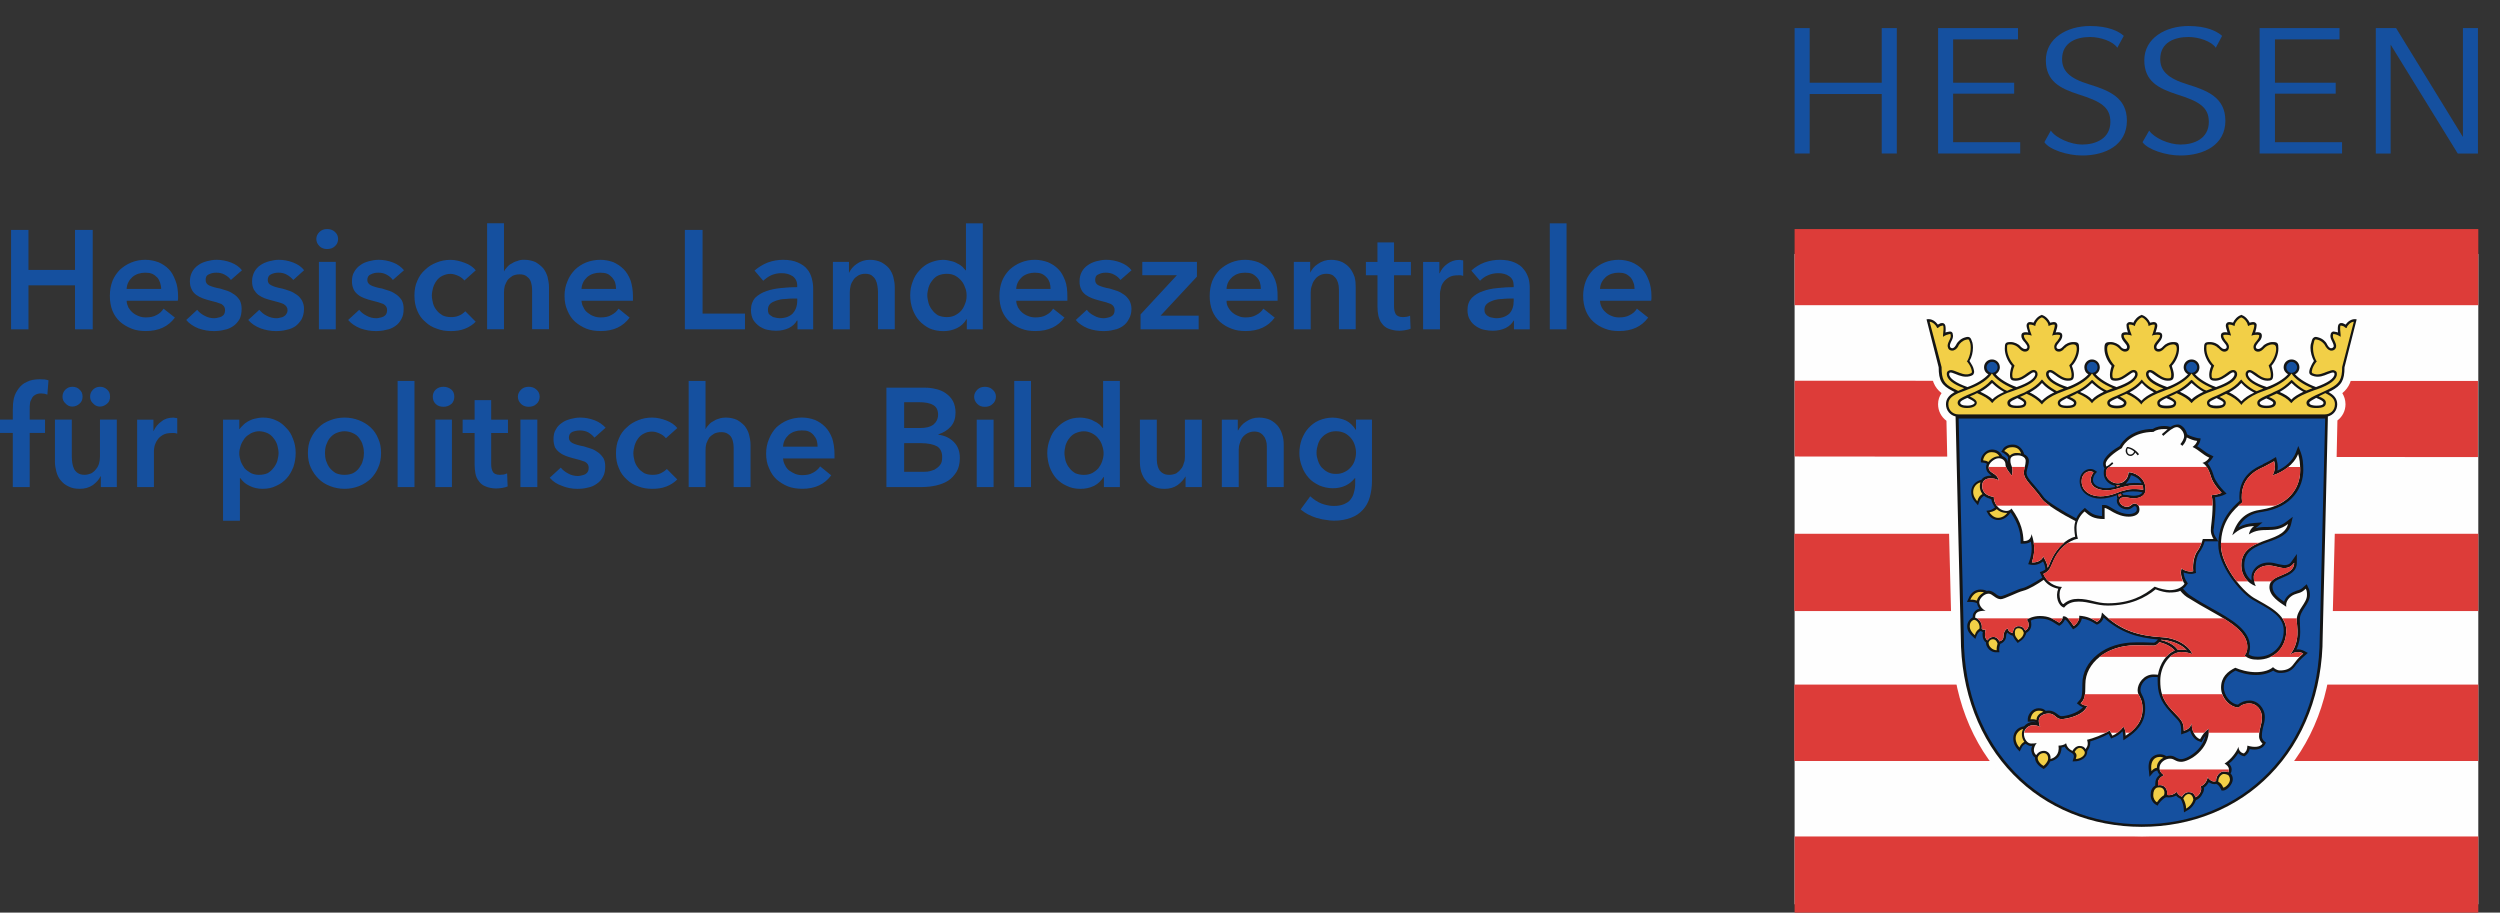 <?xml version="1.0" encoding="UTF-8"?>
<svg xmlns="http://www.w3.org/2000/svg" id="uuid-c69ddedb-64c3-4ec9-a72a-1dde0ab58c49" viewBox="0 0 662.22 241.73">
  <rect x="0" y="0" width="662.22" height="241.73" fill="#333333" stroke="none"/>
  <rect x="475.37" y="67.27" width="181.1" height="172.26" style="fill:#fefefe; stroke-width:0px;"></rect>
  <rect x="475.37" y="60.68" width="181.1" height="20.16" style="fill:#dd3c39; stroke-width:0px;"></rect>
  <polygon points="475.37 100.85 475.37 120.92 656.38 121.08 656.38 100.91 475.37 100.85" style="fill:#dd3c39; stroke-width:0px;"></polygon>
  <rect x="475.29" y="141.39" width="181.18" height="20.47" style="fill:#dd3c39; stroke-width:0px;"></rect>
  <rect x="475.29" y="181.34" width="181.18" height="20.24" style="fill:#dd3c39; stroke-width:0px;"></rect>
  <rect x="475.37" y="221.57" width="181.1" height="20.16" style="fill:#dd3c39; stroke-width:0px;"></rect>
  <path d="m566.61,81.39c-1,.3-1.92.98-2.55,1.77-1.06.08-1.84.46-2.38,1.22-.38.54-.54,1.14-.54,1.77v.16c-.84.54-1.22,1.3-1.3,2.15-.3,0-.54-.08-.76-.08-3.71,0-3.71,2.94-3.71,4v.92c-.38-.14-.84-.22-1.3-.22-.38,0-.84.08-1.22.14,0-.22.05-.52.05-.84,0-1.06,0-4-3.68-4-.3,0-.54.08-.76.08-.16-.84-.54-1.6-1.38-2.15,0,0,.05-.08.05-.16,0-.63-.14-1.22-.6-1.77-.46-.76-1.33-1.14-2.3-1.22-.7-.79-1.54-1.47-2.55-1.77l-.79-.24-.76.24c-1,.3-1.84.98-2.55,1.77-1,.08-1.84.46-2.38,1.22-.38.54-.54,1.14-.54,1.77v.16c-.76.54-1.22,1.3-1.3,2.15-.22,0-.54-.08-.76-.08-3.71,0-3.71,2.94-3.71,4,0,.33,0,.63.08.92-.46-.14-.92-.22-1.38-.22-1.22,0-2.38.54-3.14,1.39.22-.79.3-1.55.3-2.39,0-.63-.08-1.3-.22-1.93-.16-.76-.49-1.98-1.63-2.69-1.16-.68-2.3-.38-2.93-.22-.24.08-.54.22-.76.3-.24-.68-.62-1.14-1.16-1.47-.24-.14-.46-.22-.62-.3-.14-.63-.46-1.22-1-1.69-.68-.63-1.52-.79-2.52-.63-.87-.68-2-1.22-3.39-1.09l-2.84.33s3.68,14.38,3.85,14.84c.05,3.15.84,5.08,2.76,6.61-.54.79-.92,1.71-.92,2.94,0,1.77.84,3.37,2.22,4.38,0,2.61,1.38,57.25,1.38,57.25v-.08c0,15.09,5.15,28.71,14.63,38.33,9.16,9.38,21.83,14.54,35.76,14.54s26.63-5.17,35.78-14.54c9.45-9.62,14.63-23.24,14.63-38.33v.08s1.38-54.56,1.38-57.33c1.3-.98,2.14-2.53,2.14-4.3,0-1.22-.38-2.15-.84-2.94,1.84-1.52,2.68-3.45,2.68-6.61.16-.46,3.85-14.84,3.85-14.84l-2.84-.33c-1.3-.14-2.44.41-3.39,1.09-1-.16-1.84,0-2.52.63-.54.46-.87,1.06-1,1.69-.16.08-.38.16-.54.3-.62.33-1,.79-1.25,1.47-.22-.08-.51-.22-.76-.3-.62-.16-1.76-.46-2.84.22-1.16.71-1.54,1.93-1.71,2.69-.14.63-.22,1.3-.22,1.93,0,.92.16,1.85.38,2.69-.76-1.09-2-1.69-3.39-1.69-.46,0-.84.08-1.3.22.08-.3.08-.6.08-.92,0-1.06,0-4-3.71-4-.22,0-.51.08-.76.08-.08-.84-.54-1.6-1.3-2.15v-.16c0-.63-.16-1.22-.54-1.77-.54-.76-1.38-1.14-2.38-1.22-.7-.79-1.54-1.47-2.55-1.77l-.76-.24-.79.24c-1,.3-1.84.98-2.46,1.77-1.06.08-1.84.46-2.38,1.22-.46.54-.51,1.14-.51,1.77v.16c-.87.54-1.25,1.3-1.33,2.15-.3,0-.54-.08-.84-.08-3.68,0-3.68,2.94-3.68,4,0,.33.08.63.08.92-.41-.14-.87-.22-1.33-.22-.38,0-.76.08-1.14.14,0-.3.05-.6.05-.84,0-1.06,0-4-3.68-4-.3,0-.54.08-.84.08-.08-.84-.46-1.6-1.3-2.15v-.16c0-.63-.16-1.22-.54-1.77-.54-.76-1.33-1.14-2.38-1.22-.62-.79-1.46-1.47-2.55-1.77l-.7-.24-.76.24h.01Z" style="fill:#fefefe; stroke-width:0px;"></path>
  <path d="m521.15,105.39c.6.3,1.92.92,1.92,1.3,0,.22-.54.76-2,.76-1.33,0-1.84-.38-1.84-.76,0-.46.84-.84,1.92-1.3h0Zm3.6-1.71c.84-.46,1.84-1.14,2.93-2.23,1.16,1.17,2.14,1.77,2.93,2.23,0,0,.16.08.22.16-1.38.63-2.38,1.22-3.06,1.93-.7-.71-1.79-1.3-3.22-2.01.05,0,.22-.08.22-.08h-.02Zm9.62,1.77c.7.33,1.76.87,1.76,1.25,0,.22,0,.76-1.84.76s-1.84-.54-1.84-.76c0-.38,1.08-.84,1.92-1.25h0Zm3.63-1.69c.76-.46,1.92-1.14,2.9-2.31,1,1.17,2.17,1.85,2.93,2.31l.33.16c-1.46.68-2.55,1.47-3.3,2.23-.79-.76-1.87-1.55-3.25-2.23.16-.08.41-.16.41-.16h-.02Zm9.45,1.69c.84.41,1.92.87,1.92,1.25,0,.22,0,.76-1.84.76s-1.84-.54-1.84-.76c0-.38,1.06-.84,1.76-1.25h0Zm3.77-1.77c.84-.46,1.76-1.06,2.93-2.23,1,.92,1.92,1.63,3.01,2.23,0,0,.08.08.14.08-1.46.71-2.44,1.3-3.14,2.09-.7-.79-1.71-1.39-3.17-2.01.08-.08.24-.16.24-.16h-.01Zm9.62,1.77c.7.41,1.76.87,1.76,1.25,0,.6-1,.76-1.84.76s-1.92-.16-1.92-.76c0-.38,1.08-.84,2-1.25Zm3.55-1.69c.84-.46,1.92-1.14,2.98-2.31,1,1.17,2.09,1.85,2.93,2.31,0,0,.08.08.24.16-1.46.68-2.55,1.39-3.3,2.23-.79-.76-1.84-1.55-3.17-2.23.16-.08.33-.16.33-.16h-.01Zm9.45,1.69c.92.41,2,.87,2,1.25,0,.22,0,.76-1.92.76s-1.84-.54-1.84-.76c0-.38,1.06-.92,1.76-1.25Zm3.77-1.77c.79-.46,1.76-1.06,2.93-2.23,1,.92,1.92,1.63,2.93,2.23,0,0,.16.08.24.08-1.46.71-2.47,1.3-3.17,2.01-.68-.71-1.68-1.3-3.14-2.01.05,0,.22-.08.22-.08h0Zm9.54,1.77c.79.41,1.84.87,1.84,1.25,0,.54-.6.76-1.84.76s-1.92-.22-1.92-.76c0-.38,1.08-.84,1.92-1.25Zm3.63-1.69c.76-.46,1.92-1.14,2.93-2.31,1,1.17,2.14,1.85,2.93,2.31,0,0,.22.08.46.24-1.46.68-2.63,1.44-3.39,2.31-.79-.87-1.84-1.71-3.25-2.39l.32-.16h0Zm9.54,1.77c.76.33,1.84.79,1.84,1.17,0,.14,0,.76-1.76.76s-1.84-.63-1.84-.76c0-.38,1.06-.84,1.76-1.17Zm3.77-1.85c.79-.46,1.76-1.06,2.93-2.23,1.08,1.09,2.09,1.77,2.93,2.23,0,0,.08.08.22.08-1.44.71-2.52,1.3-3.22,2.09-.68-.79-1.68-1.39-3.06-2.01.05-.08.22-.16.22-.16h-.02Zm9.45,1.71c1.08.46,1.92.84,1.92,1.3,0,.22,0,.76-1.84.76-.84,0-1.92-.16-1.92-.76,0-.38,1.33-1.01,1.84-1.3Zm10.4-20.85c-1.08-.08-2,.6-2.63,1.44-.22-.14-.54-.3-.76-.38-.24,0-.62-.14-.92.16-.24.16-.38.54-.38,1.39,0,.22.05.6.05.92-.22-.08-.46-.16-.6-.16-.33-.08-.7-.16-.92,0-.24.16-.41.38-.41.63-.22.68.08,1.3.41,1.93.22.46.46.98.38,1.39-.08.05-.24.44-.79.38-.46-.16-.68-.54-.92-.92l-.05-.16c-.33-.68-1.16-1.47-2.25-1.77-.54-.16-.92-.24-1.22,0-.38.16-.54.68-.7,1.39-.16.38-.22.84-.22,1.3,0,1.22.38,2.53.92,3.53-.54.79-.92,1.63-1.08,2.09-.08.3-.16.6-.16.84,0,.6.38.92,1.33,1.14,1.3.33,2.52-.14,3.6-.6.62-.24,1.16-.46,1.46-.41.2.05.3.19.3.41,0,1.14-1.84,2.37-4.9,3.45-2.33-.84-4.47-2.15-5.55-3.4.7-.3,1.16-.98,1.16-1.85,0-1.14-.92-2.07-2.09-2.07s-2.09.92-2.09,2.07c0,.79.46,1.47,1.16,1.85-1.08,1.25-3.22,2.56-5.61,3.4-3.17-1.01-5.01-2.31-5.01-3.45,0-.08.08-.46.46-.46.3,0,.76.38,1.3.76.92.63,2,1.47,3.39,1.47,1.25,0,1.54-.33,1.54-1.63,0-.46-.16-1.39-.46-2.31,1.08-1.22,1.84-2.99,1.84-4.54,0-1.44-.14-1.77-1.54-1.77-1.06,0-2.06.54-2.6,1.09l-.08.16c-.38.3-.7.6-1.16.6-.51,0-.6-.38-.6-.54,0-.38.38-.76.68-1.22.46-.46.92-1.01.92-1.77s-.54-.92-1.14-.92c-.16,0-.38,0-.62.08.24-.92.38-1.47.38-1.85,0-.24,0-.46-.14-.54-.24-.38-.62-.38-.87-.38-.22,0-.54.08-.84.16-.38-.79-1.16-1.71-2.09-2.01l-.14-.08-.08.08c-.92.3-1.76,1.22-2.09,2.01-.38-.08-.68-.16-.84-.16-.3,0-.7,0-.92.38-.08.08-.16.3-.16.54,0,.38.16.92.46,1.85-.22-.08-.46-.08-.68-.08-.54,0-1.08.16-1.08.92s.46,1.3.84,1.77c.38.46.7.84.7,1.22,0,.16-.08.54-.62.54-.46,0-.76-.3-1.08-.6l-.14-.16c-.46-.54-1.46-1.09-2.63-1.09-1.38,0-1.54.33-1.54,1.77,0,1.55.79,3.32,1.92,4.54-.38.92-.54,1.77-.54,2.31,0,1.3.41,1.63,1.63,1.63,1.3,0,2.47-.84,3.39-1.47.46-.38,1-.76,1.3-.76.38,0,.38.38.38.46,0,1.14-1.84,2.37-4.9,3.45-2.33-.84-4.47-2.15-5.55-3.4.7-.3,1.16-.98,1.16-1.85,0-1.14-.92-2.07-2.09-2.07s-2.09.92-2.09,2.07c0,.79.46,1.55,1.16,1.85-1.08,1.25-3.22,2.56-5.53,3.4-3.09-1.09-4.93-2.31-4.93-3.45,0-.08,0-.46.38-.46.3,0,.76.38,1.3.76.92.63,2.09,1.47,3.39,1.47s1.63-.33,1.63-1.63c0-.54-.24-1.39-.54-2.31,1.16-1.22,1.92-2.99,1.92-4.54,0-1.44-.24-1.77-1.54-1.77-1.14,0-2.14.54-2.6,1.09-.08,0-.16.16-.16.16-.3.3-.62.6-1.16.6s-.54-.38-.54-.54c0-.38.33-.76.7-1.22.38-.46.84-1.01.84-1.77s-.54-.92-1.08-.92c-.22,0-.46,0-.68.08.3-.92.46-1.47.46-1.85,0-.24-.08-.46-.16-.54-.22-.38-.68-.38-.92-.38-.14,0-.46.08-.84.16-.3-.79-1.16-1.71-2.09-2.01l-.08-.08-.14.08c-.92.3-1.79,1.22-2.09,2.01-.3-.08-.68-.16-.84-.16-.24,0-.62,0-.84.38-.16.08-.16.3-.16.54,0,.38.08.92.38,1.85-.22-.08-.46-.08-.62-.08-.6,0-1.14.16-1.14.92s.46,1.3.84,1.77c.38.46.7.84.7,1.22,0,.16,0,.54-.54.54s-.87-.3-1.16-.6l-.08-.16c-.54-.54-1.54-1.09-2.6-1.09-1.38,0-1.63.33-1.63,1.77,0,1.55.76,3.32,1.92,4.54-.3.92-.46,1.77-.46,2.31,0,1.3.3,1.63,1.54,1.63,1.38,0,2.47-.84,3.39-1.47.54-.38,1-.76,1.3-.76.38,0,.46.38.46.46,0,1.14-1.84,2.37-4.93,3.45-2.38-.84-4.44-2.15-5.53-3.4.62-.3,1.08-.98,1.08-1.85,0-1.14-.92-2.07-2.09-2.07-1.08,0-2,.92-2,2.07,0,.79.38,1.55,1.08,1.85-1.08,1.25-3.22,2.56-5.55,3.4-3.14-1.01-4.98-2.31-4.98-3.45,0-.08,0-.46.38-.46.3,0,.84.38,1.38.76.84.63,2,1.47,3.3,1.47s1.63-.33,1.63-1.63c0-.46-.16-1.39-.54-2.31,1.17-1.22,1.92-2.99,1.92-4.54,0-1.44-.16-1.77-1.54-1.77-1.14,0-2.09.54-2.6,1.09l-.16.16c-.3.3-.62.6-1.08.6-.54,0-.62-.38-.62-.54,0-.38.33-.76.7-1.22.38-.46.84-1.01.84-1.77s-.54-.92-1.08-.92c-.22,0-.46,0-.68.08.3-.92.46-1.47.46-1.85,0-.24-.08-.46-.16-.54-.22-.38-.6-.38-.92-.38-.14,0-.46.08-.84.16-.3-.79-1.16-1.71-2.09-2.01l-.08-.08-.14.08c-.92.3-1.71,1.22-2.09,2.01-.3-.08-.62-.16-.84-.16-.24,0-.62,0-.84.38-.08.08-.16.3-.16.54,0,.38.16.92.46,1.85-.3-.08-.54-.08-.7-.08-.6,0-1.14.16-1.14.92s.46,1.3.92,1.77c.3.46.68.84.68,1.22,0,.16-.05.54-.6.54-.46,0-.79-.3-1.17-.6l-.08-.16c-.54-.54-1.54-1.09-2.6-1.09-1.38,0-1.54.33-1.54,1.77,0,1.55.76,3.32,1.84,4.54-.3.92-.46,1.77-.46,2.31,0,1.3.3,1.63,1.54,1.63,1.38,0,2.47-.84,3.39-1.47.54-.38,1-.76,1.3-.76.46,0,.46.38.46.46,0,1.14-1.84,2.37-4.93,3.45-2.38-.84-4.52-2.15-5.53-3.4.62-.38,1.08-1.06,1.08-1.85,0-1.14-.92-2.07-2.09-2.07s-2.09.92-2.09,2.07c0,.87.46,1.55,1.16,1.85-1.08,1.25-3.17,2.56-5.55,3.4-3.06-1.09-4.85-2.31-4.85-3.45,0-.22.08-.36.24-.41.3-.05.84.16,1.46.41,1.08.46,2.38.92,3.68.6.54-.14.92-.3,1.08-.6.08-.24.16-.41.16-.54,0-.24-.08-.54-.16-.84-.08-.46-.54-1.3-1.08-2.09.62-1.01.92-2.31.92-3.53,0-.46-.05-.92-.14-1.3-.24-.71-.41-1.22-.7-1.39-.38-.24-.76-.16-1.3,0-1.08.3-1.84,1.09-2.25,1.77l-.05.16c-.24.38-.46.76-.92.92-.54.05-.7-.33-.7-.38-.16-.41.08-.92.3-1.39.33-.63.62-1.25.41-1.93,0-.24-.08-.46-.33-.63-.3-.16-.68-.08-1,0-.14,0-.38.08-.6.16.05-.33.05-.71.05-.92,0-.84-.14-1.22-.38-1.39-.3-.3-.68-.16-.92-.16-.22.08-.46.24-.76.38-.62-.84-1.54-1.52-2.63-1.44l-.38.05s3.22,12.64,3.22,12.7c0,3.48.79,4.78,3.63,6.25,0,0,.3.14.6.3-1.22.71-2.3,1.6-2.3,3.23s1.08,2.91,2.55,3.24c.16,8.07,1.38,58.31,1.38,58.31,0,14.46,4.93,27.4,13.92,36.56,8.7,8.92,20.78,13.84,34,13.84s25.33-4.92,34.02-13.84c8.99-9.16,13.92-22.1,13.92-36.56,0,0,1.3-53.39,1.38-58.31,1.46-.38,2.47-1.63,2.47-3.24s-1.08-2.53-2.3-3.23c.3-.16.68-.3.68-.3,2.76-1.47,3.55-2.77,3.55-6.25,0-.05,3.22-12.7,3.22-12.7l-.38-.05h.06Z" style="fill:#141515; stroke-width:0px;"></path>
  <path d="m598.47,159.87l-1.79-1.01c-3.68-2.23-9.08-9.32-9.08-14.54v-.92h-3.6c-.24.92-.7,1.98-1.46,2.99-.38.54-.92,1.93-.92,3.86v.92l.08.6-.62.16c-.84.24-1.84,0-2.68-.3.05.92.46,1.98.84,2.45l.3.46-.3.38c-.24.41-.62.79-1,1.01.76.84,1.46,1.55,2.14,1.93,1.71,1.14,3.55,2.23,5.39,3.24,5.23,2.91,10.24,5.76,10.24,10.22,0,.79-.16,1.47-.38,2.01.68.46,1.38.63,2.47.63,3.98,0,6.83-2.94,6.83-7.01,0-3.45-3.3-5.3-6.45-7.07h-.01Z" style="fill:#15509f; stroke-width:0px;"></path>
  <path d="m567.31,128.01c-.16-.38-.54-.76-.79-1.09-.68-.6-1.54-.92-2.06-1.06-.16.52-.41,1.14-.87,1.69-.22.22-.38.54-.54.6.7-.14,1.46-.22,2.25-.22.68,0,1.38,0,2,.08h0Z" style="fill:#15509f; stroke-width:0px;"></path>
  <path d="m609.22,165.26c0,.6.08,1.3.08,2.15,0,1.39-.22,2.99-1,4.62.79-.08,1.46.08,2.17.46l.84.46-.76.68c-1,.84-1.63,1.55-2.25,2.31l-.46.63c-.92,1.14-2.06,1.69-3.85,1.69-.68,0-1.3-.22-1.84-.63-1.14.71-2.76,1.17-4.61,1.17-2.3,0-4.39-.71-5.39-1.17-2.09,1.09-3.09,2.56-3.09,4.4,0,2.23,1.84,4.46,3.77,4.62.79-.71,1.87-1.09,3.01-1.09,2.25,0,4.09,2.01,4.09,4.38,0,1.09-.24,1.85-.46,2.64-.16.76-.33,1.44-.33,2.45,0,.71.46,1.17.62,1.3l.46.38-.3.54c-.62,1.09-2.17,1.55-4.01,1.17-.16.68-.46,1.22-1.08,1.69l-.22.22-.38-.05c-.54-.16-1-.41-1.33-.79-.6.92-1.46,2.01-2.46,2.77.41.46.7,1.01.7,1.55,0,.38-.08.76-.3,1.06.46.46.6,1.01.6,1.55,0,1.3-1.52,2.94-2.52,2.99h-.46l-.16-.38c-.46-.92-.92-1.3-1.25-1.39-.46.16-1.22.08-1.98-.46-.33.63-.79,1.17-1.33,1.47,0,.08.08.16.08.24,0,.46-.14.98-.46,1.44-.3.71-.92,1.3-1.68,1.63-.41,1.06-1.08,2.07-2.25,2.69l-.92.54-.08-1.09c-.05-.68-.3-1.55-.76-2.47-.46-.22-1-.52-1.22-.9-.87.44-1.71.6-2.71.44-.54.24-1.08.71-1.92,1.71l-.3.54-.54-.33c-.76-.46-1.3-1.47-1.3-2.45,0-1.17.3-2.01,1.22-2.56v-.46c0-.98.38-1.77,1.16-2.37-.33-.41-.54-.79-.62-1.17-.38.08-.76.24-1.08.54l-1,1.14-.14-1.52c-.24-1.55,0-2.77.68-3.53.54-.54,1.3-.92,2.17-.92.92,0,1.46.3,1.76.52.3-.05.62-.14,1-.14.76,0,1.22.3,1.63.54.38.14.68.38,1.3.38.84,0,2.84-.84,4.47-2.56.76-.84,1.6-2.07,1.98-3.7-.22.33-.51.79-.76,1.25l-.3.54-.54-.24c-1.16-.3-2.09-1.47-2.47-2.85-.38.24-.84.54-1.54.71l-.84.3v-1.01c0-1.9-.33-2.31-2.17-4.16l-.76-.84c-2.76-2.91-3.3-5.3-3.3-8.29v-.92h-1.08c-2.14,0-3.47,1.98-3.47,3.37,0,.54.16.84.38,1.3.41.79.87,1.63.87,3.7,0,3.94-2.38,6.09-4.71,7.69l-1.06.71-.08-1.3c0-.41-.08-.79-.16-1.09-.68.76-1.54,1.39-2.47,1.69l-.54.24s-.46-.92-.68-1.25c-1.46.87-3.55,1.63-4.85,2.01v.3c0,1.01-.46,1.85-.79,2.23v.08c0,1.55-1.44,2.47-2.84,2.64l-1.06.05.3-.98c.24-.87-.46-1.25-.46-1.25-.76-.38-1.54-.92-1.92-1.69-.24.16-.54.22-.84.22,0,1.25-.46,2.09-.87,2.56-.51.54-1.3,1.01-2.14,1.14-.3.71-.76,1.25-1.3,1.71l-.41.3-.38-.24c-.84-.46-1.92-1.52-1.92-2.69v-.14c-.46-.24-.76-.79-.84-1.25-.08-.22-.16-.46-.16-.68,0-.38.08-.76.24-1.14-.08,0-.16.05-.3.05-.54,0-1-.3-1.46-.6-.41.22-.87.6-1.08,1.14l-.46.92-.7-.76c-.46-.63-1-1.39-1-2.77,0-1.63,1.16-2.94,2.84-3.15.62-.71,1.46-1.17,2.33-1.17.3,0,.6.08.92.08-.41-.14-.87-.22-1.46-.14h-.79v-.79c.08-1.3,1.33-2.77,2.84-2.77,1,0,1.46.24,1.92.71.24-.08.54-.08.79-.08,1.14,0,1.76.54,2.3.92.38.3.62.54,1.16.54.98,0,4.23-.71,5.61-2.39-.38-.08-.79-.3-1-.54l-.62-.46.46-.54c.87-.92,1-1.36,1-4.68,0-2.94,1.46-5.71,4.09-7.78,2.6-2.07,6.15-3.15,10-3.15h2.38l2.47.08c.08,0,.46-.08,1.08-.84-5.23-.46-9.78-1.71-14.38-5.79-.24.79-.79,1.39-1.41,1.71l-.38.14-.3-.14c-1.08-.71-2.09-1.25-3.68-1.47-.24,1.14-1.08,2.15-1.79,2.53l-.54.33-.68-.92c-.54-.79-1-1.47-1.46-1.71-.24.54-.62,1.09-1.16,1.47l-.38.24-.7-.41c-1.38-.92-2.38-1.52-4.44-1.52-1,0-1.84.22-2.38.54.08.3.14.6.14,1.06v.08c0,.71-.38,1.39-.76,1.69-.16.16-.38.33-.54.38-.22.71-.62,1.63-1.76,2.31l-.54.41-.38-.46c-.46-.54-.7-1.01-.92-1.47-.46-.08-1.08-.46-1.46-.84-.16.22-.33.6-.33,1.06,0,.84-.76,1.71-1.54,1.93-.22.63-.3,1.14-.3,1.55l.08.68h-.7c-.68.08-1.38-.16-1.98-.68-.46-.46-.87-1.09-.87-1.71v-.22c-.6-.38-.92-1.09-.92-2.09,0-.22,0-.46.08-.68-.16,0-.3-.08-.38-.16-.08,0-.16-.08-.24-.08-.38.16-.76.54-1,1.17l-.38.92-.76-.71c-.54-.52-1.38-1.22-1.38-2.61,0-1.01.54-1.85,1.46-2.39v-.14c0-.38.08-.84.38-1.22.3-.46.76-.79,1.38-.92-.3-.46-.54-.92-.62-1.47-.54-.24-1.06-.33-1.6-.33h-1.08l.46-.98c.38-1.09,1.46-2.31,3.09-2.31.3,0,1.06,0,1.76.38.16-.08.3-.08.46-.08.68,0,1.22.38,1.76.76.46.41.92.71,1.46.71.38,0,1.84-.63,2.76-1.01,1.08-.46,2.25-1.01,3.01-1.14,1-.24,2.84-1.25,5.23-2.77-.14-.24-.3-.54-.38-.79l-.3-.68.68-.24c.32-.14.54-.3.79-.46,0-.52-.16-1.3-.62-2.15-.76.71-2,1.09-3.09.92l-.84-.16.3-.84c.41-1.06.62-2.15.62-3.24,0-.6-.08-1.3-.22-1.9-.7.54-1.54.54-1.92.54h-.79v-.71c0-1.93-.38-4.3-2.6-7.53-.08,0-.16,0-.16.08-.7,1.14-2,1.9-3.14,1.9-1.33,0-2.33-.84-2.71-1.6l-.46-.84.92-.16c.62-.16,1-.46,1.38-.76-.54-.63-.84-1.39-1-2.17-.76-.22-1.38-.46-1.92-.9-.51.3-.98.84-1.22,1.44l-.38,1.09-.79-.92c-.46-.54-1-1.3-1-2.69,0-1.55,1.08-2.77,2.71-3.15.46-.76,1.46-1.09,2.38-1.09h.3c-.6-.46-1.46-1.01-1.46-2.23,0-.38.08-.68.24-.92-.33-.14-.62-.3-1-.3l-.62-.08v-.68c.08-1.09,1.3-2.72,2.93-2.72,1.25,0,2.22.63,2.76,1.71.33.14.62.3.87.54.3.3.51.68.6,1.06v-.68c0-.16,0-.38.08-.54-.22-.38-.62-.76-1.22-1.17l-.62-.3.38-.63c.46-.84,1.46-1.3,2.76-1.3,1.46,0,2.63,1.25,2.93,2.56.7.3,1.25.92,1.25,1.77,0,.68-.24,1.39-.38,1.93-.08.46-.24.84-.24,1.14,0,1.01.76,1.93,2,3.32.76.92,1.68,1.98,2.68,3.37.7.92,5.23,3.78,8.48,5.46.46-1.06,1.22-1.85,1.84-2.37l.46-.41.46.41c1.08.92,1.84,1.6,4.09,1.77v-2.94h.68c.54,0,1.08.3,1.84.76,1.16.71,2.71,1.63,4.63,1.63.76,0,2.06-.3,2.06-1.22,0-.79-.3-.87-.6-.87-.33,0-.87.87-1.92.87-1.46,0-2.79-1.01-2.79-2.31,0-.24.08-.46.16-.63-.16-.3-.16-.54-.08-.84-1.22.46-2.93.92-4.39.92-2.68,0-5.53-1.47-5.53-4.62,0-2.07,1.46-3.24,2.84-3.24.46,0,.92.16,1.22.38l.54.38-.38.41c-.46.52-.7,1.22-.7,1.77,0,1.06,1.16,2.15,3.63,2.15.62,0,1.46-.16,2.22-.3-.08-.16-.14-.33-.14-.41-.16-.05-.24-.05-.41-.05-1.46-.54-2.44-1.77-2.44-3.15,0-.41,0-.87.22-1.39,0,0-.38-.24-.38-1.17,0-1.93,3.14-4,4.39-4.68.76-1.47,3.39-4.49,8.78-4.54.98-.63,2.14-.79,3.06-.79.46,0,1,.08,1.63.24.68-.46,1.38-.63,2-.63.76,0,2.06,1.01,2.38,2.61.6.38,2.06.84,2.84,1.01l.76.08-.16.76c-.14.46-.38.92-.76,1.3.54.33,1,.63,1.38.92.7.54,1.3,1.01,2.17,1.39l.76.38-.46.71c-.38.54-.76.84-1.08,1.14.92,1.09,1.46,2.77,1.63,3.4.46,1.39,1.84,3.07,2.6,3.83l.79.79-1,.46c-.54.22-1.22.38-2.09.52.08.54.16,1.25.16,2.09,0,1.55-.16,3.62-.46,6.14-.08.16-.08.33-.08.46,0,.84.3,1.47.62,1.93l.68,1.09c.33-5.93,3.63-9,5.63-10.79-.08-.38-.08-.76-.08-1.14,0-5.68,4.39-7.69,6.15-8.45l.16-.16c.46-.16,1.06-.54,1.68-.84l1.71-1.01.22.92c.16.54.24,1.09.24,1.55,0,.38,0,.76-.08,1.14,2-.92,4.01-2.53,4.85-4.76l.68-1.77.7,1.82c.46,1.33.62,2.64.62,4.54,0,4.54-2.84,9.87-10.86,11.09-3.01.38-4.93,1.69-6.31,4.08,1.38-.76,2.63-1.01,4.17-1.14l2.22-.16-1.76,1.47-.08.08c1.08-.33,2.09-.33,3.06-.33,1.71,0,3.33,0,5.17-1.47l1.6-1.22-.46,2.01c-.68,2.77-3.44,3.75-6.15,4.68-3.22,1.17-6.23,2.23-6.23,6.17,0,1.6.79,3.07,1.92,4v-1.09c0-1.3,1.3-3.67,4.63-3.67.84,0,1.76.22,2.52.44.54.08,1.16.24,1.63.24.84,0,1.46-.3,1.92-1.09l1.3-1.85v2.31c0,2.39-2.09,3.24-3.77,3.94-1.68.68-2.68,1.22-2.68,2.45,0,1.71,1.6,2.94,3.06,3.94.38-1.17,1.38-2.09,2.47-2.56l.92-.38c.62-.16,1.16-.3,1.92-1.09l.7-.6.38.84c.38.63.46,1.31.46,2.01,0,1.22-.7,2.28-1.38,3.29-.7,1.09-1.3,2.01-1.3,3.24,0,.24,0,.63.05,1.09v.04Zm-90.4-54.4l1.38,57.93c0,29.69,20.7,49.56,47.16,49.56s47.11-19.87,47.11-49.56l1.44-57.93h-97.09,0Z" style="fill:#15509f; stroke-width:0px;"></path>
  <path d="m562.6,131.08c1.25,0,1.63.24,2.55.24.62,0,1.92-.08,2.38-.92-.84-.16-1.68-.24-2.55-.24-1.14,0-2.06.24-2.84.46.08.24.24.38.33.46h.14-.01Z" style="fill:#15509f; stroke-width:0px;"></path>
  <path d="m606.54,173.49c2.93-3.62,1.84-7.56,1.84-9.32,0-2.61,2.71-4.38,2.71-6.52,0-.63,0-1.17-.33-1.71-1.22,1.25-2,1.09-3.06,1.55-1.25.54-2.38,1.85-2.09,3.24-1.76-1.17-4.47-2.77-4.47-5.25,0-3.62,6.56-2.61,6.56-6.39-.7.92-1.46,1.39-2.63,1.39s-2.63-.68-4.06-.68c-2.87,0-4.01,1.93-4.01,2.91,0,.92.08,1.71.54,2.56-2.17-.79-3.85-2.77-3.85-5.46,0-7.86,11.08-5.55,12.38-11.01-3.85,2.94-6.77.38-10.38,2.77.22-.92.51-1.55,1.38-2.23-2.33.16-3.85.68-5.77,2.45,1.46-4.68,4.06-6.31,7.83-6.82,6.93-1.09,10.16-5.55,10.16-10.33,0-1.85-.14-3.07-.54-4.38-1.14,2.85-4.06,4.84-6.77,5.68.46-.92.87-2.23.41-3.75-.54.3-1.87,1.06-2.63,1.44-1.68.79-6.69,2.77-5.85,9.49-2.06,1.77-5.61,4.84-5.61,11.31,0,5,5.23,11.77,8.7,13.92,3.47,2.07,8.61,4.16,8.61,8.7s-3.22,7.69-7.53,7.69c-1.46,0-2.47-.24-3.55-1.09.46-.46.76-1.3.76-2.23,0-5.46-8.29-8.37-15.31-12.86-1-.52-1.68-1.14-2.46-2.07-.6.38-1.92.46-2.93.46-.84,0-2.22-.3-3.6-.84-2.68,2.23-6.77,4.3-12.62,4.3-3.06,0-4.98-1.06-7.77-1.06-1.3,0-2.84.3-3.85,1.6-1.54-.46-2.38-2.91-1.54-5-1.44-.3-2.76-.92-3.85-2.37-1.52,1.06-3.9,2.53-5.45,2.91-1.54.38-5.01,2.23-5.93,2.23-1.38,0-2.22-1.47-3.22-1.47-1.25,0-2.47,1.39-2.47,2.23,0,1.01.84,1.93,1.68,2.31-2.14-.05-2.84.54-2.76,1.85,1.25.24,2,1.85,1.71,2.85.08.24.54.46,1.06.3-.14.71-.51,2.09.49,2.85.38-.68.92-.92,1.6-.92.79,0,1.38.71,1.54,1.17.54-.08,1.08-.54,1.08-1.25,0-1.22.6-2.07,1.14-2.15.16.84.87,1.09,1.38,1.22-.05-1.39.87-1.85,1.46-1.85,1,0,1.41.46,1.79,1.17.54-.24.92-.84.92-1.55-.08-.68-.16-.92-.54-1.3.3-.3,1.76-1.01,3.47-1.01,2.47,0,3.52.79,5.15,1.77.46-.3.92-.84,1-1.69,1.08-.16,1.84,1.17,2.84,2.56.62-.33,1.63-1.55,1.46-2.72,2.14.16,3.39.79,4.69,1.63.92-.46,1.25-1.47,1.33-2.47,4.9,4.87,9.75,6.17,15.98,6.55,4.77.3,7.56,3.07,7.94,4.46-.79-.3-1.71-.54-2.84-.54-3.17,0-5.63,3.78-5.63,7.56,0,2.69.41,5,3.09,7.83,2.47,2.64,3.14,2.94,3.14,5.46,1.33-.38,1.71-.98,2.09-1.9,0,1.98.92,3.67,2.22,4.13.79-1.39,1.41-2.23,2.33-2.75.22,5.6-5.31,8.75-7.31,8.75-1.63,0-1.71-.84-3.01-.84-1.22,0-2.76,1.01-2.76,2.47,0,.92.62,1.52,1.22,1.9-1.54.79-1.68,1.63-1.6,2.69,1.92-.38,2.68,1.39,2.38,2.56,1.14.22,2-.3,2.6-.84.16.54.7,1.06,1.33,1.3.46-.71,1.06-1.22,1.84-1.22s1.46.3,1.76,1.36c.84-.22,1.92-1.82,1.38-2.91.92-.24,1.76-1.47,1.84-2.39.62.79,1.38,1.39,2.25,1.01-.08-1.47,1.14-2.53,1.98-2.53.49,0,.95.05,1.25.22.08-.16.16-.46.16-.76,0-.71-.62-1.25-1.16-1.55,1.63-1.01,3.22-3.07,3.68-4.46.08.92.54,1.6,1.46,1.77.62-.54.87-.92.92-2.07,1.71.52,3.39.46,4.01-.54-.46-.38-.92-1.09-.92-1.93,0-2.15.76-2.99.76-5s-1.46-3.7-3.3-3.7c-1.22,0-2.3.46-2.84,1.09-2.3,0-4.69-2.56-4.69-5.3s1.68-4.24,3.77-5.25c1.25.54,3.3,1.17,5.47,1.17s3.77-.63,4.52-1.33c.33.33,1,.87,1.84.87,1.63,0,2.63-.46,3.39-1.39.79-1.01,1.41-1.93,2.79-3.1-1.08-.6-2.47-.46-3.55.41l-.02-.02Z" style="fill:#fefefe; stroke-width:0px;"></path>
  <path d="m543.61,147.78c1.22-2.45,3.52-5,6.07-5.6-.08-.71-.22-1.25-.22-2.47,0-.46.14-1.22.3-1.69-3.09-1.55-7.91-4.46-8.86-5.79-2.6-3.67-4.82-5.06-4.82-7.07,0-.84.51-2.01.51-3.07s-1.22-1.47-2.06-1.47c-1,0-2,.24-2,1.17-.08.84.3,1.6.46,2.07.16.63.08,1.47-.08,2.15-.84-1.01-1.68-2.07-1.68-2.99,0-1.01-.87-1.69-1.87-1.63-.98,0-2.6,1.25-2.6,2.31s.76,1.39,1.46,1.85c.46.33,1,.71,1.22,1.71-.76-.41-1.3-.54-2.22-.54s-2.17.38-2.17,1.98c0,1.93,1.46,2.69,3.09,2.94-.08,1.47,1.16,3.7,3.47,3.7.46,0,1-.33,1.22-.63,2.71,3.7,3.09,6.47,3.17,8.62,1,0,1.92-.3,2.14-1.85,1,2.94.84,5.25.08,7.48,1.08.14,2.63-.38,3.01-1.55,1,1.69,1.08,2.23,1.14,2.99.62-.84.54-1.36,1.25-2.61h-.01Z" style="fill:#fefefe; stroke-width:0px;"></path>
  <path d="m579.23,172.24c-1.46-1.69-4.55-2.69-6.77-2.77v.08c2.6.63,3.68,1.63,4.47,2.61,1.06-.22,1.92-.05,2.3.08h0Z" style="fill:#fefefe; stroke-width:0px;"></path>
  <path d="m572,170.09h0c-.46.54-.92.92-1.46.92-1.84,0-3.09-.08-4.85-.08-7.69,0-13.3,4.78-13.3,10.25,0,3.29-.16,4-1.25,5.14.46.38,1.16.63,1.76.63-.98,2.69-5.69,3.53-6.83,3.53-1.54,0-1.63-1.47-3.39-1.47-1.16,0-2.63.54-2.63,1.85,0,.63.16,1.3.38,1.71-.68-.41-1.38-.46-1.98-.46-1.08,0-2.33.98-2.33,2.28s.87,2.56,1.87,2.56c.6,0,1.06,0,1.52-.16-.92,1.22-1.06,2.39-.14,3.24.22-.38.84-1.14,2.06-1.14.92,0,1.92.84,1.71,2.15,1-.24,2.47-1.09,2.14-3.53.79,0,1.63-.24,2-.63.16.76.7,1.6,1.71,2.01.22-.54,1-1.3,1.84-1.3.92,0,1.38.38,1.6.84.54-.71.79-1.25.41-2.47,1.38-.3,4.39-1.39,5.99-2.47l.7,1.39c1.14-.46,2.22-1.44,2.93-2.37.54.68.54,1.44.6,2.37,2.25-1.52,4.47-3.53,4.47-7.07,0-3.24-1.3-3.24-1.3-5s1.6-4.16,4.23-4.16c.62,0,.84.08,1.16.08.46-2.91,2.3-5.63,4.44-6.39-.84-1.01-2.3-1.77-4.06-2.23v-.02Z" style="fill:#fefefe; stroke-width:0px;"></path>
  <path d="m560.62,128.56s.14.3.14.3l.62-.16v-.22c-.24.08-.54.08-.76.08h0Z" style="fill:#fefefe; stroke-width:0px;"></path>
  <path d="m561.3,131.63c.16-.24.3-.38.7-.46-.16-.16-.24-.24-.24-.38l-.54.14c0,.16-.08.41.08.71h0Z" style="fill:#fefefe; stroke-width:0px;"></path>
  <path d="m566.23,120.62s-.33-.46-.62-.76c-.16.38-.68.92-1.22.92-.87,0-1.33-.71-1.33-1.39,0-.33.16-.79.41-1.01.92.08,2.14.63,3.14,1.93l-.38.3h0Zm19.4,19.33c.68-5.41.51-7.86.14-8.78,1-.08,1.92-.24,2.71-.63-.87-.84-2.33-2.61-2.79-4.16-.38-1.3-1.22-3.37-2.3-3.75.7-.24,1.25-.54,1.84-1.39-1.84-.84-2.6-1.93-4.44-2.85.51-.38,1.06-.92,1.22-1.6-.92-.08-1.84-.46-2.76-.92-.16.76-.38,1.39-1.16,2.23l-.54-.46c.46-.54,1-1.39,1-2.09,0-1.01-.76-1.9-1.3-2.23-.54-.3-1.08-.3-2.3.54-.46.3-1.38,1.14-1.92,1.6l-.38-.46c.51-.46,1.22-.98,1.52-1.3-.38-.05-.68-.05-.92-.05-1,0-2,.14-2.84.76-5.15,0-7.83,2.91-8.37,4.3-2,1.17-4.25,2.94-4.25,4.16,0,.3.08.54.16.71.54-.24,1.08-.71,1.54-1.17l.3.38c-.38.38-1.22,1.01-1.54,1.25-.3.38-.38.92-.38,1.39,0,1.39,1.54,2.61,3.09,2.61,2.14,0,2.93-2.01,2.84-2.94,1.16-.08,4.55,1.09,4.55,4.54,0,2.15-2.41,2.39-3.25,2.39-.76,0-1.38-.3-2.3-.3s-1.38.38-1.38.92c0,.84,1,1.6,2,1.6,1.08,0,1.14-.84,2-.84.46,0,1.3.22,1.3,1.6,0,1.3-1.38,1.85-2.84,1.85-3.22,0-5.47-2.31-6.39-2.31v2.94c-3.01,0-4.01-.84-5.31-2.01-1,.84-2.14,2.47-2.14,4.24,0,1.3.14,2.31.38,2.99-2.55.41-5.23,2.85-6.47,5.79-.84,1.85-1,2.77-2.68,3.53.92,2.23,3.01,3.37,4.93,3.45-1.25,1.39-.46,4.4.38,4.54,1.22-1.06,2.47-1.39,3.85-1.39,3.14,0,4.85,1.17,7.91,1.17,5.85,0,9.54-2.01,12.41-4.4,1.22.54,3.14.92,3.98.92,1.79,0,3.25-.68,3.93-1.69-.54-.76-1.3-2.69-.76-4.08.68.63,2,1.01,3.06.76-.22-2.28.38-4.38,1.08-5.3.76-1.01,1.22-2.31,1.46-3.23h2.84c-.38-.6-.84-1.6-.68-2.83h-.03Z" style="fill:#fefefe; stroke-width:0px;"></path>
  <path d="m563.47,119.48c0,.46.3.92.84.92s.92-.46,1-.79c-.33-.3-1-.76-1.71-.84-.14.16-.14.46-.14.71h.01Z" style="fill:#fefefe; stroke-width:0px;"></path>
  <path d="m567.61,128.61c-.46-.05-1.08-.05-2.3-.05-1.63,0-3.01.46-4.09.76-1.14.3-1.76.54-3.3.54-3.01,0-4.14-1.47-4.14-2.69,0-.79.3-1.39.76-2.01-.22-.22-.54-.3-.92-.3-1,0-2.22.84-2.22,2.61,0,2.77,2.52,4,4.98,4,2.33,0,4.47-.92,5.39-1.3,1-.3,2.3-.63,3.17-.63,1.52,0,2.06.08,2.76.24v-.3c0-.41-.08-.63-.08-.87h-.01Z" style="fill:#fefefe; stroke-width:0px;"></path>
  <path d="m534.08,119.99c.54,0,.92,0,1.3.16-.38-1.09-1.08-1.69-2.3-1.69s-1.79.46-2.17,1.01c.79.38,1.16.76,1.46,1.22.46-.46,1.16-.71,1.71-.71h0Z" style="fill:#f2cf47; stroke-width:0px;"></path>
  <path d="m529.61,120.86c-.46-.79-1.16-1.09-2.09-1.09-1.3,0-2.06,1.09-2.22,2.15.62.08,1,.16,1.38.46.46-.68,1.63-1.6,2.93-1.52Z" style="fill:#f2cf47; stroke-width:0px;"></path>
  <path d="m524.59,127.77c-1,.24-1.92,1.25-1.92,2.56,0,1.06.62,1.9,1.08,2.45.24-1.01.84-1.69,1.38-1.9-.54-.71-.92-1.79-.54-3.1h0Z" style="fill:#f2cf47; stroke-width:0px;"></path>
  <path d="m528.9,134.86c-.46.38-.76.6-1.92.84.24.46,1.16,1.47,2.25,1.47.92,0,1.84-.46,2.47-1.3-1.54,0-2.25-.54-2.79-1.01h-.01Z" style="fill:#f2cf47; stroke-width:0px;"></path>
  <path d="m522.92,164.17c-.79.24-1.16.92-1.16,1.69,0,.92.54,1.71,1.33,2.39.3-1.01.84-1.47,1.22-1.69.24-.71-.24-2.23-1.38-2.39h-.01Z" style="fill:#f2cf47; stroke-width:0px;"></path>
  <path d="m525.52,156.94c-.14-.08-.46-.16-.92-.16-1.38,0-2.22,1.01-2.68,2.09.76-.08,1.3.08,1.76.22.08-.6.7-1.6,1.84-2.15h0Z" style="fill:#f2cf47; stroke-width:0px;"></path>
  <path d="m527.9,169.33c-.76,0-1.06.6-1.14.84-.08,1.01,1,2.07,2.14,2.07-.05-.6.08-1.3.24-1.77-.24-.68-.62-1.14-1.25-1.14h.01Z" style="fill:#f2cf47; stroke-width:0px;"></path>
  <path d="m534.67,166.4c-1.06,0-1,1.09-.92,1.77.08.38.54,1.01.87,1.39,1.14-.76,1.3-1.22,1.46-1.93-.24-.84-.7-1.22-1.41-1.22h0Z" style="fill:#f2cf47; stroke-width:0px;"></path>
  <path d="m541.23,188.55c-.16-.14-.54-.3-1.16-.3-1.38,0-2.06,1.14-2.22,2.31.46-.08,1.14-.08,1.6.16,0-1.09.79-1.77,1.79-2.17h-.01Z" style="fill:#f2cf47; stroke-width:0px;"></path>
  <path d="m535.92,193.09c-.79.16-2,1.01-2,2.47,0,1.09.54,1.93,1,2.45.38-.9.84-1.22,1.3-1.52-.76-1.01-.84-2.47-.3-3.4h0Z" style="fill:#f2cf47; stroke-width:0px;"></path>
  <path d="m541.36,199.48c-.98,0-1.52.79-1.6,1.17-.08.92.84,1.85,1.54,2.23.54-.38,1-1.09,1.14-1.47.24-.68,0-1.93-1.08-1.93h0Z" style="fill:#f2cf47; stroke-width:0px;"></path>
  <path d="m550.93,198.1c-.87,0-1.38,1.09-1.38,1.09.46.46.68.84.3,1.85,1.22,0,2.55-.92,2.38-1.85,0,0-.46-1.09-1.3-1.09Z" style="fill:#f2cf47; stroke-width:0px;"></path>
  <path d="m573.08,200.73c-.16-.08-.54-.24-.92-.24-1.87,0-2.63,1.63-2.25,3.78.46-.63.92-.79,1.46-.92-.16-1.01.7-2.23,1.71-2.61h0Z" style="fill:#f2cf47; stroke-width:0px;"></path>
  <path d="m572,208.56c-.24,0-.54,0-.84.16-.46.3-.79.84-.79,1.93,0,.84.46,1.6,1,1.85.7-1.09,1.46-1.63,1.84-1.85.38-1.01-.08-2.09-1.22-2.09h0Z" style="fill:#f2cf47; stroke-width:0px;"></path>
  <path d="m579.78,210.33c-.62,0-1.08.46-1.46,1.17.46.92.76,1.85.76,2.69,1.08-.63,1.71-1.55,1.92-2.39-.08-.68-.46-1.47-1.22-1.47Z" style="fill:#f2cf47; stroke-width:0px;"></path>
  <path d="m587.6,207.09c.46.24.87.46,1.33,1.55.6-.08,1.76-1.14,1.76-2.15,0-.24-.08-.71-.38-1.09-.33-.3-.92-.38-1.33-.38-.46,0-1.44.76-1.38,2.07Z" style="fill:#f2cf47; stroke-width:0px;"></path>
  <path d="m602.69,133.94c4.55-1.77,6.61-5.46,6.61-9.32v-.92h-3.22c-1.22,1.01-2.68,1.77-4.09,2.23.33-.52.54-1.3.62-2.23,0-.46-.08-.98-.22-1.52-.54.3-1.87,1.06-2.63,1.44-.08,0-.16.08-.22.08-1.79.79-6.47,2.94-5.63,9.41-.3.22-.6.52-1,.84h9.78,0Z" style="fill:#dd3c39; stroke-width:0px;"></path>
  <path d="m528.14,131.63c0,.68.24,1.6.76,2.31h14.01c-1-.71-1.68-1.3-2-1.71-2.6-3.67-4.82-5.06-4.82-7.07,0-.38.14-.92.3-1.47h-3.47c0,.05.03.11.08.16.16.63.08,1.47-.08,2.15-.62-.76-1.3-1.52-1.54-2.31h-4.61c0,1.01.76,1.39,1.46,1.85.46.33,1,.71,1.22,1.71-.76-.41-1.3-.54-2.22-.54s-2.17.38-2.17,1.98c0,1.93,1.46,2.69,3.09,2.94h-.01Z" style="fill:#dd3c39; stroke-width:0px;"></path>
  <path d="m560.92,128.01c2.14,0,2.93-2.01,2.84-2.94,1.16-.08,4.55,1.09,4.55,4.54,0,2.15-2.41,2.39-3.25,2.39-.76,0-1.38-.3-2.3-.3s-1.38.38-1.38.98c0,.46.38.92.92,1.25.3.22.7.3,1.08.3.46,0,.68-.16.92-.3.3-.24.54-.54,1.08-.54.3,0,.76.08,1.06.54h19.64c0-1.47-.08-2.31-.33-2.77,1-.08,1.92-.24,2.71-.63-.87-.84-2.33-2.61-2.79-4.16-.22-.84-.6-1.9-1.14-2.69h-25.84c-.24.16-.41.24-.49.33-.3.38-.38.92-.38,1.39,0,1.39,1.54,2.61,3.09,2.61h0Z" style="fill:#dd3c39; stroke-width:0px;"></path>
  <path d="m561.38,128.47c-.24.08-.54.08-.76.08.05.05.14.3.14.3l.62-.16v-.22h0Z" style="fill:#de2d1c; stroke-width:0px;"></path>
  <path d="m562,131.16c-.16-.16-.24-.24-.24-.38l-.54.14c0,.16-.08.41.08.71.16-.24.3-.38.7-.46h0Z" style="fill:#de2d1c; stroke-width:0px;"></path>
  <path d="m598.47,143.78h-10.16v.63c0,2.99,1.92,6.69,4.14,9.6h3.01c-1-1.06-1.76-2.45-1.76-4.21,0-3.48,2.22-5,4.77-6.01h0Z" style="fill:#dd3c39; stroke-width:0px;"></path>
  <path d="m601.69,154c1.54-1.9,6.01-1.77,6.01-4.92-.7.92-1.46,1.39-2.63,1.39s-2.63-.68-4.06-.68c-2.87,0-4.01,1.93-4.01,2.91,0,.46.08.87.08,1.3h4.61Z" style="fill:#dd3c39; stroke-width:0px;"></path>
  <path d="m538.22,148.94c1.08.14,2.63-.38,3.01-1.55,1,1.69,1.08,2.23,1.14,2.99.62-.84.54-1.36,1.25-2.61.76-1.47,1.84-2.91,3.14-4h-8.07c.3,1.85.08,3.53-.46,5.17h-.01Z" style="fill:#dd3c39; stroke-width:0px;"></path>
  <path d="m543.91,148.48c-.84,1.85-1,2.83-2.68,3.53.3.76.84,1.47,1.38,1.98h35.62c-.46-.9-.79-2.37-.38-3.45.68.63,2,1.01,3.06.76-.22-2.28.38-4.38,1.08-5.3.54-.68.92-1.52,1.16-2.23h-35.32c-1.63,1.01-3.09,2.77-3.93,4.7h.01Z" style="fill:#dd3c39; stroke-width:0px;"></path>
  <path d="m606.54,173.49c2.93-3.62,1.84-7.56,1.84-9.32v-.38h-3.77c.62.92,1,2.01,1,3.23,0,3.24-1.71,5.85-4.23,6.99h7.61c.3-.3.68-.6,1.08-.92-1.08-.6-2.47-.46-3.55.41h.02Z" style="fill:#dd3c39; stroke-width:0px;"></path>
  <path d="m588.99,163.79h-30.53c4.39,3.53,8.78,4.7,14.3,5,4.77.3,7.56,3.07,7.94,4.46-.79-.3-1.71-.54-2.84-.54s-2.25.46-3.09,1.3h20.4c-.24-.05-.41-.22-.62-.38.54-.46.76-1.3.76-2.23,0-3.07-2.68-5.38-6.31-7.61h0Z" style="fill:#dd3c39; stroke-width:0px;"></path>
  <path d="m537.38,165.47c-.08-.68-.16-.92-.54-1.3.08-.08.3-.22.62-.38h-13.79c.92.46,1.46,1.77,1.25,2.69.08.24.54.46,1.06.3-.14.71-.51,2.09.49,2.85.38-.68.92-.92,1.6-.92.79,0,1.38.71,1.54,1.17.54-.08,1.08-.54,1.08-1.25,0-1.22.6-2.07,1.14-2.15.16.84.87,1.09,1.38,1.22-.05-1.39.87-1.85,1.46-1.85,1,0,1.41.46,1.79,1.17.54-.24.92-.84.92-1.55h0Z" style="fill:#dd3c39; stroke-width:0px;"></path>
  <path d="m555.45,164.71c.46-.24.7-.54.92-.92h-2.6c.6.22,1.14.54,1.68.92Z" style="fill:#dd3c39; stroke-width:0px;"></path>
  <path d="m546.29,163.79h-2.84c.62.3,1.25.76,2,1.14.3-.22.7-.6.84-1.14Z" style="fill:#dd3c39; stroke-width:0px;"></path>
  <path d="m549.3,165.8c.54-.24,1.22-1.09,1.46-2.01h-3.01c.46.46,1,1.22,1.54,2.01h.01Z" style="fill:#dd3c39; stroke-width:0px;"></path>
  <path d="m576.93,172.16c1.06-.14,1.92-.05,2.3.08-1.46-1.69-4.55-2.69-6.77-2.77v.08c2.6.63,3.68,1.63,4.47,2.61h0Z" style="fill:#dd3c39; stroke-width:0px;"></path>
  <path d="m576.06,172.32c-.84-1.01-2.3-1.77-4.06-2.23-.46.54-.92.92-1.46.92-1.84,0-3.09-.08-4.85-.08-3.85,0-7.23,1.22-9.62,3.07h17.69c.7-.76,1.46-1.39,2.3-1.69h0Z" style="fill:#dd3c39; stroke-width:0px;"></path>
  <path d="m595.84,186.32c-1.22,0-2.3.46-2.84,1.09-1.76,0-3.68-1.55-4.39-3.53h-15.93c.41,1.3,1.16,2.69,2.63,4.21,2.47,2.64,3.14,2.94,3.14,5.46,1.33-.38,1.71-.98,2.09-1.9,0,.92.16,1.77.54,2.45h2.76c.38-.46.79-.84,1.25-1.06,0,.38,0,.68-.08,1.06h13.46c.14-1.52.68-2.45.68-4.08,0-2.07-1.46-3.7-3.3-3.7h-.01Z" style="fill:#dd3c39; stroke-width:0px;"></path>
  <path d="m552.23,183.88c-.08,1.14-.38,1.77-1.08,2.45.46.38,1.16.63,1.76.63-.98,2.69-5.69,3.53-6.83,3.53-1.54,0-1.63-1.47-3.39-1.47-1.16,0-2.63.54-2.63,1.85,0,.63.16,1.3.38,1.71-.68-.41-1.38-.46-1.98-.46-1,0-2.09.84-2.25,1.98h21.54c.41-.22.79-.46,1.08-.63l.33.63h1.76c.62-.46,1.14-1.06,1.54-1.6.38.46.46.98.54,1.6h1.22c1.76-1.47,3.3-3.32,3.3-6.31,0-2.47-.76-3.07-1.08-3.91h-14.22.01Z" style="fill:#dd3c39; stroke-width:0px;"></path>
  <path d="m573.22,205.33c-1.54.79-1.68,1.63-1.6,2.69,1.92-.38,2.68,1.39,2.38,2.56,1.14.22,2-.3,2.6-.84.16.54.7,1.06,1.33,1.3.46-.71,1.06-1.22,1.84-1.22s1.46.3,1.76,1.36c.84-.22,1.92-1.82,1.38-2.91.92-.24,1.76-1.47,1.84-2.39.62.79,1.38,1.39,2.25,1.01-.08-1.47,1.14-2.53,1.98-2.53.49,0,.95.05,1.25.22.08-.16.16-.46.16-.76h-18.31c.14.68.6,1.22,1.14,1.52h0Z" style="fill:#dd3c39; stroke-width:0px;"></path>
  <path d="m567.61,128.61c-.46-.05-1.08-.05-2.3-.05-1.63,0-3.01.46-4.09.76-1.14.3-1.76.54-3.3.54-3.01,0-4.14-1.47-4.14-2.69,0-.79.3-1.39.76-2.01-.22-.22-.54-.3-.92-.3-1,0-2.22.84-2.22,2.61,0,2.77,2.52,4,4.98,4,2.33,0,4.47-.92,5.39-1.3,1-.3,2.3-.63,3.17-.63,1.52,0,2.06.08,2.76.24v-.3c0-.41-.08-.63-.08-.87h-.01Z" style="fill:#dd3c39; stroke-width:0px;"></path>
  <path d="m515.68,99.09c0-.46.08-.79.76-1.01.54-.16,1.08.08,1.84.38,1,.38,2.17.92,3.25.63.46-.16.68-.24.76-.41.08-.05.08-.3-.08-.84-.08-.38-.46-1.22-1.06-1.98l-.16-.16.16-.16c.76-1.39,1.06-3.29.76-4.59-.16-.46-.3-.92-.46-1.01-.08-.08-.46,0-.76.08-.87.22-1.54.92-1.87,1.44l-.05.16c-.24.46-.62,1.01-1.33,1.22-.84.16-1.38-.3-1.46-.84-.22-.6.08-1.22.38-1.85.24-.46.49-1.01.33-1.47,0-.14-.08-.22-.08-.22,0,0-.08,0-.38.08-.33.08-.79.22-1.08.38l-.46.3v-.54c.08-.6.24-2.23,0-2.45-.08,0-.16,0-.38.08-.16,0-.54.14-.84.46l-.33.14-.14-.3c-.24-.46-.95-1.3-1.87-1.39.24.71,3.17,12.02,3.17,12.02,0,3.24.62,4.46,3.14,5.68l1.25.63c.68-.33,1.22-.54,1.6-.71-2.98-1.06-4.61-2.37-4.61-3.75h0Z" style="fill:#f2cf47; stroke-width:0px;"></path>
  <path d="m621.71,86.61l-.16.3-.33-.14c-.3-.33-.68-.46-.84-.46-.22-.08-.3-.08-.38-.08-.24.22-.08,1.85,0,2.45v.54l-.46-.3c-.24-.16-.7-.3-1-.38-.38-.08-.46-.08-.46-.08,0,0-.08.08-.08.22-.16.46.08,1.01.33,1.47.3.63.6,1.25.46,1.85-.16.54-.7,1.01-1.54.84-.7-.22-1-.76-1.33-1.22l-.05-.16c-.33-.52-1-1.22-1.87-1.44-.3-.08-.68-.16-.76-.08-.16.08-.3.54-.38,1.01-.38,1.3-.08,3.21.68,4.59l.16.16-.16.16c-.6.76-.98,1.6-1.06,1.98-.24.92-.16,1.01.68,1.25,1.08.3,2.25-.24,3.25-.63.76-.24,1.38-.54,1.84-.38.68.22.76.54.76,1.01,0,1.44-1.84,2.83-5.15,4-.08,0-1.46.46-2.76,1.01-1.87.76-3.17,1.52-3.93,2.45l-.24.24-.22-.24c-.7-.84-1.84-1.6-3.63-2.31-.54.24-1.08.46-2.06.92,1.14.46,1.84.92,1.84,1.55,0,.92-.87,1.39-2.47,1.39s-2.47-.46-2.47-1.39c0-.79.92-1.25,2.22-1.85,0,0,1.71-.71,2.17-1.01.54-.22,1.46-.68,1.46-.68.84-.46,1.84-1.17,3.06-2.39l.16-.16.24.16c1.14,1.22,2.14,1.85,2.98,2.39l.7.3c.68-.3,1.22-.46,1.63-.63-2.55-1.01-4.71-2.53-5.55-3.91-.84,1.39-3.09,2.91-5.61,4-.7.3-2.25.76-3.47,1.3-1.63.71-3.17,1.77-4.01,2.77l-.22.3-.16-.3c-.84-1.01-2.14-1.93-3.85-2.69-.46.24-.92.46-1.76.84,1.06.46,1.68.92,1.68,1.55,0,.92-.84,1.47-2.47,1.47s-2.52-.54-2.52-1.47c0-.79.92-1.25,2.44-1.85,0,0,1.46-.63,1.92-.92.54-.24,1.46-.71,1.46-.71.87-.46,2-1.22,3.01-2.45l.24-.24.22.24c1,1.22,2.25,1.98,3.01,2.45l.84.41c.79-.33,1.33-.54,1.79-.71-3.01-1.14-4.71-2.45-4.71-3.83,0-.54.41-1.09,1.08-1.09.46,0,1,.38,1.71.84.76.63,1.84,1.39,2.98,1.39.87,0,.92-.08.92-1.01,0-.38-.14-1.3-.51-2.23l-.08-.16.14-.14c1.08-1.17,1.87-2.94,1.87-4.32,0-.76-.32-1.14-.95-1.14-.92,0-1.68.46-2.14.92l-.08.08c-.38.38-.84.92-1.63.92-.84,0-1.22-.63-1.22-1.25s.46-1.14.84-1.6.7-.92.7-1.39c0-.16-.15-.24-.46-.24-.33,0-.79,0-1.08.08l-.54.16.16-.54c.22-.46.76-2.07.54-2.31,0-.08-.08-.08-.33-.08-.14,0-.6.08-1,.24l-.22.16-.16-.41c-.14-.68-.84-1.6-1.68-1.9-.79.3-1.54,1.22-1.71,1.9l-.08.41-.3-.16c-.38-.16-.76-.24-.92-.24-.3,0-.38,0-.38.08-.16.24.38,1.85.54,2.31l.14.54-.46-.16c-.3-.08-.84-.08-1.14-.08s-.46.08-.46.24c0,.46.38.92.68,1.39.46.46.84,1.01.84,1.6s-.38,1.25-1.22,1.25c-.7,0-1.16-.54-1.54-.92l-.14-.08c-.41-.46-1.25-.92-2.17-.92s-.92,0-.92,1.14c0,1.39.76,3.15,1.92,4.32l.16.14-.08.16c-.46.92-.62,1.85-.62,2.23,0,.92.08,1.01,1,1.01,1.16,0,2.14-.76,3.01-1.39.6-.46,1.14-.84,1.68-.84.7,0,1.08.54,1.08,1.09,0,1.39-1.76,2.75-5.01,3.91-.54.22-1.92.68-2.98,1.09-1.33.52-3.09,1.52-3.85,2.45l-.24.24-.22-.24c-.7-.84-1.87-1.6-3.71-2.39-.46.24-1,.54-2,.92,1.16.54,1.87,1.01,1.87,1.63,0,1.01-.79,1.47-2.55,1.47s-2.47-.46-2.47-1.47c0-.79.92-1.25,2.3-1.85,0,0,1.54-.71,2.17-1.01.6-.22,1.38-.68,1.38-.68.76-.46,1.84-1.17,3.01-2.39l.22-.16.24.16c1,1.06,1.92,1.77,2.98,2.39l.7.3c.68-.3,1.22-.46,1.63-.63-2.55-1.01-4.71-2.53-5.55-3.91-.84,1.39-3.09,2.91-5.61,4-.24.08-2.09.71-3.47,1.3-1.84.79-3.22,1.63-4.01,2.61l-.22.33-.24-.33c-.76-.92-2-1.77-3.68-2.53-.38.16-.92.38-1.76.76,1.06.54,1.76,1.01,1.76,1.63s-.46,1.47-2.55,1.47-2.55-.87-2.55-1.47c0-.79.95-1.25,2.47-1.85,0,0,1.38-.63,2.09-.92.62-.3,1.3-.71,1.3-.71.87-.46,2.09-1.22,3.09-2.45l.22-.24.16.24c1,1.22,2.22,1.98,3.09,2.45l.68.41c.79-.41,1.38-.54,1.79-.71-3.01-1.14-4.63-2.45-4.63-3.83,0-.54.38-1.09,1.08-1.09.54,0,1.08.38,1.68.84.87.63,1.87,1.39,3.01,1.39.84,0,.92-.08.92-1.01,0-.38-.14-1.3-.54-2.23l-.05-.16.14-.14c1.08-1.17,1.92-2.94,1.92-4.32,0-.76-.33-1.14-1-1.14-.84,0-1.68.46-2.14.92l-.08.08c-.38.38-.84.92-1.63.92-.84,0-1.22-.63-1.22-1.25s.46-1.14.84-1.6.79-.92.79-1.39c0-.16-.16-.24-.49-.24-.38,0-.84,0-1.14.08l-.54.16.24-.54c.14-.46.68-2.07.51-2.31,0-.08-.05-.08-.38-.08-.14,0-.54.08-.92.24l-.3.16-.08-.41c-.16-.68-.92-1.6-1.71-1.9-.84.3-1.52,1.22-1.76,1.9l-.08.41-.3-.16c-.38-.16-.76-.24-.92-.24-.24,0-.38,0-.38.08-.16.24.38,1.85.6,2.31l.16.54-.54-.16c-.3-.08-.76-.08-1.08-.08-.34,0-.51.08-.51.24,0,.46.38.92.76,1.39.38.46.84,1.01.84,1.6s-.38,1.25-1.22,1.25c-.79,0-1.25-.54-1.63-.92l-.08-.08c-.46-.46-1.3-.92-2.14-.92-.61,0-.92.38-.92,1.14,0,1.39.76,3.15,1.84,4.32l.14.14-.05.16c-.41.92-.54,1.85-.54,2.23,0,.92.08,1.01.92,1.01,1.14,0,2.14-.76,3.01-1.39.68-.46,1.14-.84,1.68-.84.7,0,1.08.54,1.08,1.09,0,1.44-1.92,2.91-5.47,4.13,0,0-1.6.54-2.55.87-1.76.76-3.06,1.52-3.85,2.45l-.22.3-.24-.3c-.68-.84-1.84-1.6-3.68-2.39-.46.33-1,.54-2,1.01,1.16.46,1.79.92,1.79,1.55,0,.92-.79,1.39-2.47,1.39s-2.47-.46-2.47-1.39c0-.79.92-1.25,2.3-1.85,0,0,1.54-.71,2.17-1.01.68-.3,1.38-.68,1.38-.68.84-.46,1.84-1.17,3.06-2.39l.16-.16.22.16c1.08,1.06,1.92,1.77,3.09,2.39l.62.3c.68-.3,1.22-.46,1.6-.63-2.52-1.01-4.69-2.53-5.53-3.91-.84,1.39-3.01,2.91-5.61,4-.87.3-1.79.63-3.47,1.3-1.71.71-3.22,1.69-4.01,2.69l-.16.24-.22-.24c-.84-.92-2.09-1.85-3.85-2.61-.38.24-.92.46-1.76.84,1.06.46,1.68.92,1.68,1.55,0,1.01-.76,1.39-2.47,1.39s-2.55-.38-2.55-1.39c0-.79.95-1.25,2.47-1.85,0,0,1.54-.71,2-.84.38-.24,1.46-.79,1.46-.79.79-.46,2-1.22,3.01-2.45l.22-.24.24.24c1,1.22,2.22,1.98,3.01,2.45l.68.41c.87-.41,1.38-.54,1.84-.71-2.98-1.14-4.69-2.45-4.69-3.83,0-.54.38-1.09,1.16-1.09.46,0,1,.38,1.6.84.87.63,1.92,1.39,3.01,1.39.92,0,1-.08,1-1.01,0-.38-.16-1.3-.54-2.23l-.08-.16.08-.14c1.16-1.17,1.92-2.94,1.92-4.32,0-.76-.31-1.14-.92-1.14-.92,0-1.76.46-2.14.92l-.16.08c-.3.38-.76.92-1.54.92-.84,0-1.22-.63-1.22-1.25s.38-1.14.84-1.6c.3-.46.7-.92.7-1.39,0-.16-.16-.24-.49-.24-.3,0-.84,0-1.14.08l-.46.16.16-.54c.14-.46.68-2.07.51-2.31,0-.08-.05-.08-.38-.08-.14,0-.54.08-.92.24l-.3.16-.08-.41c-.16-.68-.92-1.6-1.71-1.9-.84.3-1.52,1.22-1.68,1.9l-.08.41-.3-.16c-.38-.16-.84-.24-1-.24-.24,0-.33,0-.33.08-.22.24.33,1.85.54,2.31l.16.54-.54-.16c-.3-.08-.76-.08-1.08-.08s-.46.08-.46.24c0,.46.33.92.7,1.39.38.46.84,1.01.84,1.6s-.38,1.25-1.22,1.25c-.79,0-1.25-.54-1.63-.92l-.08-.08c-.46-.46-1.22-.92-2.14-.92s-.92,0-.92,1.14c0,1.39.76,3.15,1.84,4.32l.14.14-.05.16c-.41.92-.54,1.85-.54,2.23,0,.92.08,1.01.92,1.01,1.14,0,2.22-.76,3.01-1.39.68-.46,1.22-.84,1.68-.84.7,0,1.08.54,1.08,1.09,0,1.39-1.76,2.75-4.93,3.91-.54.22-1.16.38-2.6.92l-.49.16c-1.84.76-3.06,1.52-3.77,2.45l-.22.24-.24-.24c-.76-.92-1.92-1.6-3.77-2.39-.38.24-.92.46-1.92.87,1.16.6,1.84,1.06,1.84,1.69,0,.68-.84,1.39-2.6,1.39s-2.47-.71-2.47-1.39c0-.84.92-1.3,2.47-2.01,0,0,1.68-.68,2-.84.38-.16,1.38-.68,1.38-.68.84-.54,1.92-1.17,2.98-2.39l.24-.16.22.16c1.25,1.22,2.25,1.93,3.01,2.39l.79.38c.68-.33,1.14-.54,1.6-.63-2.6-1.09-4.77-2.61-5.61-4-.84,1.47-3.14,3.07-5.93,4.08-.08.08-1.68.63-2.98,1.14-1.87.87-2.63,1.63-2.63,2.94,0,1.77,1.38,2.69,2.63,2.69h97.14c1.25,0,2.63-.92,2.63-2.69,0-1.22-.7-2.07-2.55-2.94-.46.24-.92.46-1.76.87,1.16.44,1.92.9,1.92,1.69,0,1.01-.84,1.39-2.55,1.39s-2.6-.46-2.6-1.39c0-.71.92-1.25,2.47-2.01,0,0,1.76-.76,2.22-1.01.38-.14,1.54-.76,1.54-.76,2.52-1.3,3.22-2.45,3.22-5.68,0,0,2.93-11.31,3.09-12.02-.92.08-1.54.92-1.84,1.39h.06Z" style="fill:#f2cf47; stroke-width:0px;"></path>
  <path d="m526.22,97.29c0,.79.7,1.47,1.46,1.47s1.46-.68,1.46-1.47-.7-1.44-1.46-1.44-1.46.68-1.46,1.44Z" style="fill:#15509f; stroke-width:0px;"></path>
  <path d="m552.77,97.29c0,.79.62,1.47,1.38,1.47.84,0,1.46-.68,1.46-1.47s-.62-1.44-1.46-1.44c-.76,0-1.38.68-1.38,1.44Z" style="fill:#15509f; stroke-width:0px;"></path>
  <path d="m579.07,97.29c0,.79.7,1.47,1.46,1.47s1.46-.68,1.46-1.47-.7-1.44-1.46-1.44-1.46.68-1.46,1.44Z" style="fill:#15509f; stroke-width:0px;"></path>
  <path d="m605.62,97.29c0,.79.62,1.47,1.38,1.47s1.46-.68,1.46-1.47-.7-1.44-1.46-1.44-1.38.68-1.38,1.44Z" style="fill:#15509f; stroke-width:0px;"></path>
  <polygon points="502.44 40.66 502.44 7.44 498.45 7.44 498.45 21.91 479.36 21.91 479.36 7.44 475.37 7.44 475.37 40.66 479.36 40.66 479.36 24.9 498.45 24.9 498.45 40.66 502.44 40.66" style="fill:#15509f; stroke-width:0px;"></polygon>
  <polygon points="535.13 40.66 535.13 37.67 517.36 37.67 517.36 24.81 533.53 24.81 533.53 21.91 517.36 21.91 517.36 10.43 534.54 10.43 534.54 7.44 513.38 7.44 513.38 40.66 535.13 40.66" style="fill:#15509f; stroke-width:0px;"></polygon>
  <path d="m563.39,31.96c0-6.14-4.77-7.99-9.94-9.6-5.44-1.63-7.23-3.7-7.23-6.71,0-4.46,3.85-5.85,7.4-5.85,2.76,0,6.15,1.17,7.23,2.85l1.71-3.15c-1.33-1.22-4.09-2.61-8.94-2.61-5.99,0-11.7,3.15-11.7,9.08,0,5.55,3.79,7.45,8.56,9,5.91,1.85,8.53,3.37,8.53,7.31,0,4.46-3.93,6.01-7.48,6.01-2.98,0-6.99-1.71-8.29-3.7l-1.71,3.07c1.3,1.98,6.15,3.53,10,3.53,6.18,0,11.86-2.77,11.86-9.24h0Z" style="fill:#15509f; stroke-width:0px;"></path>
  <path d="m589.47,31.96c0-6.14-4.79-7.99-10.02-9.6-5.36-1.63-7.23-3.7-7.23-6.71,0-4.46,3.85-5.85,7.48-5.85,2.76,0,6.15,1.17,7.23,2.85l1.68-3.15c-1.38-1.22-4.06-2.61-8.91-2.61-6.01,0-11.7,3.15-11.7,9.08,0,5.55,3.77,7.45,8.53,9,5.93,1.85,8.56,3.37,8.56,7.31,0,4.46-3.93,6.01-7.48,6.01-3.06,0-6.99-1.71-8.32-3.7l-1.76,3.07c1.38,1.98,6.23,3.53,10,3.53,6.23,0,11.95-2.77,11.95-9.24h-.01Z" style="fill:#15509f; stroke-width:0px;"></path>
  <polygon points="620.38 40.66 620.38 37.67 602.61 37.67 602.61 24.81 618.7 24.81 618.7 21.91 602.61 21.91 602.61 10.43 619.71 10.43 619.71 7.44 598.55 7.44 598.55 40.66 620.38 40.66" style="fill:#15509f; stroke-width:0px;"></polygon>
  <polygon points="656.38 40.66 656.38 7.44 652.4 7.44 652.4 36.29 634.69 7.44 629.32 7.44 629.32 40.66 633.25 40.66 633.25 11.82 651.02 40.66 656.38 40.66" style="fill:#15509f; stroke-width:0px;"></polygon>
  <path d="m436.74,74.29c-.46-1.22-1-2.23-1.76-2.99-.79-.79-1.71-1.39-2.79-1.85-1.06-.38-2.14-.63-3.44-.63s-2.55.24-3.71.71c-1.14.46-2.14,1.14-2.98,1.9-.87.87-1.54,1.85-2,3.02-.46,1.22-.7,2.53-.7,3.91,0,1.47.24,2.77.7,3.94.46,1.14,1.14,2.15,2,2.91.84.76,1.84,1.39,3.06,1.85,1.16.46,2.38.63,3.77.63,3.39,0,5.93-1.17,7.69-3.56l-2.98-2.37c-.46.76-1.08,1.3-1.87,1.69-.76.46-1.76.63-2.84.63-.6,0-1.3-.08-1.84-.33-.62-.22-1.14-.52-1.6-.92-.46-.38-.87-.84-1.16-1.39-.24-.52-.46-1.06-.46-1.77h13.54c0-.14.08-.38.08-.54v-.6c0-1.63-.24-3.02-.7-4.24h0Zm-12.92,2.23c.08-1.3.62-2.31,1.54-3.15.92-.76,2.06-1.14,3.39-1.14.68,0,1.3.08,1.84.3.54.24,1,.63,1.38,1.01.3.38.54.84.7,1.3.22.54.3,1.09.3,1.69h-9.16,0Zm-13.3,10.71h4.44v-28.08h-4.44v28.08Zm-9.56-7.56c0,1.47-.38,2.56-1.14,3.4-.84.76-2,1.22-3.47,1.22-.38,0-.76-.08-1.16-.16-.38-.05-.68-.14-1-.38-.3-.14-.51-.38-.68-.6-.24-.33-.3-.71-.3-1.09,0-.68.22-1.22.68-1.6.46-.41,1-.63,1.63-.87.68-.22,1.46-.38,2.22-.38.79-.08,1.54-.14,2.22-.14h1v.6h0Zm.08,7.56h4.17v-10.85c0-.92-.08-1.79-.33-2.69-.3-.87-.68-1.71-1.3-2.39-.54-.79-1.38-1.3-2.38-1.77-1.08-.46-2.38-.71-3.93-.71-1.38,0-2.68.24-4.06.71-1.33.52-2.47,1.22-3.47,2.15l2.3,2.69c.54-.54,1.22-1.09,2.14-1.47.87-.38,1.79-.54,2.71-.54,1.08,0,2.09.24,2.84.79.84.54,1.22,1.39,1.22,2.45v.46c-1.38,0-2.76.08-4.23.24-1.46.14-2.76.38-3.93.84-1.22.38-2.14,1.01-2.93,1.77-.76.84-1.14,1.85-1.14,3.24,0,1.01.22,1.93.68,2.61.41.71.92,1.22,1.63,1.69.62.41,1.38.79,2.17.92.76.16,1.52.24,2.22.24,1.22,0,2.38-.24,3.39-.71,1-.52,1.68-1.14,2.14-1.98h.08v2.31h0Zm-24.08,0h4.47v-9.54c0-.33.08-.79.24-1.3.05-.54.3-1.09.68-1.63.3-.46.84-.92,1.46-1.3s1.38-.54,2.47-.54h.62c.14,0,.46.08.68.16v-4.08c-.14-.08-.3-.08-.46-.08-.22-.08-.38-.08-.62-.08-1.14,0-2.22.38-3.06,1.01-.92.63-1.63,1.47-2.09,2.53h-.08v-2.99h-4.31v17.86-.02Zm-12.08-14.33v8.32c0,.92.08,1.69.24,2.45.22.79.46,1.47.92,2.01.46.63,1,1.09,1.76,1.39.79.3,1.71.54,2.93.54.46,0,1-.08,1.54-.16.54-.08,1-.22,1.38-.38l-.14-3.45c-.24.14-.54.22-.95.3-.3,0-.6.08-.92.08-1,0-1.6-.33-1.92-.76-.3-.54-.46-1.25-.46-2.01v-8.32h4.47v-3.53h-4.47v-5.17h-4.39v5.17h-3.06v3.53h3.07Zm-22.16,14.33h4.47v-9.87c0-.52.08-1.14.33-1.77.14-.54.38-1.06.76-1.52.3-.46.7-.79,1.22-1.09.54-.3,1.16-.46,1.87-.46s1.3.16,1.76.46c.38.3.76.71,1,1.17.22.43.38.98.46,1.52s.08,1.17.08,1.63v9.92h4.44v-11.17c0-.92-.05-1.77-.3-2.69-.3-.84-.68-1.6-1.22-2.31-.46-.6-1.16-1.14-2-1.6-.84-.38-1.84-.63-3.01-.63-1.3,0-2.47.38-3.47,1.09-1,.6-1.6,1.47-2.06,2.31v-2.85h-4.33v17.86Zm-4.9-12.94c-.46-1.22-1.08-2.23-1.79-2.99-.76-.79-1.68-1.39-2.76-1.85-1.08-.38-2.22-.63-3.47-.63s-2.52.24-3.68.71-2.14,1.14-3.01,1.9c-.84.87-1.54,1.85-2,3.02-.46,1.22-.68,2.53-.68,3.91,0,1.47.22,2.77.68,3.94.46,1.14,1.16,2.15,2,2.91.87.76,1.84,1.39,3.09,1.85,1.14.46,2.38.63,3.77.63,3.39,0,5.93-1.17,7.69-3.56l-3.01-2.37c-.46.76-1.14,1.3-1.92,1.69-.76.46-1.68.63-2.76.63-.7,0-1.3-.08-1.84-.33-.62-.22-1.16-.52-1.63-.92-.46-.38-.84-.84-1.14-1.39-.33-.52-.46-1.06-.46-1.77h13.52v-1.14c0-1.63-.14-3.02-.6-4.24h0Zm-12.92,2.23c.05-1.3.6-2.31,1.52-3.15.92-.76,2-1.14,3.39-1.14.7,0,1.33.08,1.87.3.51.24.98.63,1.3,1.01.38.38.62.84.76,1.3.16.54.24,1.09.24,1.69h-9.08Zm-22.78,10.71h15.39v-3.62h-10.08l9.62-10.33v-3.91h-14.47v3.53h9.16l-9.62,10.38v3.94h0Zm-2.38-15.63c-.7-.92-1.71-1.6-2.93-2.07-1.22-.46-2.47-.71-3.77-.71-.92,0-1.76.16-2.63.38-.84.24-1.54.54-2.22,1.01-.7.46-1.25,1.09-1.63,1.77-.38.71-.6,1.55-.6,2.56,0,.84.14,1.52.46,2.15.22.54.68,1.01,1.14,1.39.54.38,1.08.68,1.71.92.6.22,1.3.46,1.92.6,1.38.33,2.38.63,3.06.92.7.41,1,.92,1,1.63,0,.38-.08.76-.22,1.01-.16.3-.41.52-.7.68-.3.16-.62.24-.92.3-.3.08-.7.16-1,.16-.92,0-1.84-.22-2.6-.68-.79-.38-1.46-.92-1.92-1.55l-2.93,2.69c.84,1.01,1.92,1.69,3.22,2.23,1.3.46,2.68.71,4.06.71.95,0,1.92-.08,2.79-.33.92-.14,1.68-.52,2.38-.98.68-.46,1.22-1.09,1.6-1.85.46-.79.7-1.63.7-2.77,0-.84-.24-1.55-.54-2.17-.38-.6-.84-1.14-1.38-1.52s-1.16-.76-1.84-1.01c-.7-.22-1.38-.46-2-.63-1.3-.22-2.22-.52-2.93-.84-.62-.3-.92-.76-.92-1.44s.22-1.25.84-1.47c.62-.33,1.25-.46,2-.46s1.54.14,2.22.54c.7.38,1.25.84,1.63,1.39l2.93-2.56h.02Zm-17.61,2.69c-.49-1.22-1-2.23-1.79-2.99-.76-.79-1.68-1.39-2.76-1.85-1.08-.38-2.17-.63-3.47-.63s-2.55.24-3.68.71c-1.16.46-2.17,1.14-3.01,1.9-.84.87-1.54,1.85-2,3.02-.46,1.22-.68,2.53-.68,3.91,0,1.47.22,2.77.68,3.94.46,1.14,1.16,2.15,2,2.91s1.92,1.39,3.09,1.85c1.14.46,2.38.63,3.77.63,3.39,0,5.93-1.17,7.69-3.56l-3.01-2.37c-.46.76-1.08,1.3-1.84,1.69-.76.46-1.76.63-2.84.63-.62,0-1.25-.08-1.84-.33-.62-.22-1.16-.52-1.63-.92-.46-.38-.84-.84-1.16-1.39-.22-.52-.46-1.06-.46-1.77h13.54v-1.14c0-1.63-.14-3.02-.6-4.24h0Zm-12.95,2.23c.08-1.3.62-2.31,1.54-3.15.92-.76,2.09-1.14,3.39-1.14.7,0,1.3.08,1.84.3.54.24,1,.63,1.33,1.01.38.38.6.84.76,1.3.16.54.24,1.09.24,1.69h-9.1Zm-23.22-.38c.22-.68.54-1.3,1-1.85.38-.54.92-1.01,1.52-1.3.7-.3,1.46-.46,2.33-.46s1.52.16,2.14.46c.7.38,1.25.84,1.71,1.39.46.54.76,1.14,1,1.85.3.68.38,1.39.38,2.07s-.08,1.39-.38,2.09c-.24.68-.54,1.3-1,1.85-.46.54-1,.92-1.71,1.3-.62.3-1.3.46-2.14.46s-1.63-.16-2.33-.46c-.6-.38-1.14-.84-1.52-1.39-.46-.54-.79-1.17-1-1.85-.16-.71-.33-1.39-.33-2.07s.16-1.39.33-2.09h0Zm14.38-16.99h-4.47v12.45h-.08c-.22-.22-.54-.54-.84-.92-.38-.3-.76-.63-1.3-.84-.46-.3-1-.54-1.71-.68-.6-.16-1.3-.33-2.14-.33-1.25,0-2.47.33-3.55.79-1,.43-1.92,1.14-2.68,1.98-.79.84-1.38,1.77-1.79,2.94-.46,1.14-.68,2.37-.68,3.7s.22,2.53.62,3.67c.46,1.17.98,2.17,1.76,3.02.76.84,1.68,1.52,2.76,2.07,1.08.46,2.3.71,3.63.71s2.44-.24,3.6-.79c1.08-.52,1.92-1.3,2.55-2.37h.08v2.69h4.23v-28.08h0Zm-39.71,28.08h4.47v-9.87c0-.52.08-1.14.24-1.77.14-.54.46-1.06.76-1.52.3-.46.76-.79,1.22-1.09.54-.3,1.16-.46,1.87-.46.76,0,1.3.16,1.76.46.38.3.76.71,1,1.17.22.43.38.98.46,1.52s.16,1.17.16,1.63v9.92h4.44v-11.17c0-.92-.14-1.77-.38-2.69-.22-.84-.62-1.6-1.16-2.31-.51-.6-1.22-1.14-2.06-1.6-.84-.38-1.79-.63-3.01-.63-1.3,0-2.47.38-3.47,1.09-.92.6-1.6,1.47-2,2.31h-.05v-2.85h-4.25v17.86Zm-9.45-7.56c0,1.47-.46,2.56-1.22,3.4-.79.76-1.92,1.22-3.47,1.22-.38,0-.79-.08-1.08-.16-.38-.05-.7-.14-1-.38-.3-.14-.54-.38-.76-.6-.16-.33-.24-.71-.24-1.09,0-.68.24-1.22.62-1.6.46-.41,1-.63,1.68-.87.7-.22,1.38-.38,2.17-.38.84-.08,1.54-.14,2.3-.14h1v.6h0Zm.08,7.56h4.14v-10.85c0-.92-.14-1.79-.38-2.69-.24-.87-.62-1.71-1.22-2.39-.62-.79-1.41-1.3-2.47-1.77-1-.46-2.33-.71-3.93-.71-1.3,0-2.71.24-4.01.71-1.3.52-2.47,1.22-3.52,2.15l2.3,2.69c.6-.54,1.3-1.09,2.14-1.47.92-.38,1.79-.54,2.71-.54,1.14,0,2.06.24,2.93.79.76.54,1.22,1.39,1.22,2.45v.46c-1.38,0-2.84.08-4.31.24-1.38.14-2.68.38-3.93.84-1.14.38-2.14,1.01-2.93,1.77-.68.84-1.08,1.85-1.08,3.24,0,1.01.24,1.93.62,2.61.46.71,1,1.22,1.63,1.69.68.41,1.38.79,2.14.92.79.16,1.54.24,2.25.24,1.3,0,2.38-.24,3.39-.71,1-.52,1.68-1.14,2.14-1.98h.16v2.31h0Zm-29.85,0h15.93v-4.16h-11.24v-22.16h-4.69v26.32Zm-14.38-12.94c-.46-1.22-1.08-2.23-1.84-2.99-.79-.79-1.71-1.39-2.71-1.85-1.06-.38-2.22-.63-3.47-.63s-2.6.24-3.77.71c-1.14.46-2.14,1.14-2.93,1.9-.84.87-1.52,1.85-1.98,3.02-.54,1.22-.79,2.53-.79,3.91,0,1.47.24,2.77.79,3.94.46,1.14,1.14,2.15,1.98,2.91.87.76,1.87,1.39,3.01,1.85,1.16.46,2.47.63,3.85.63,3.3,0,5.85-1.17,7.61-3.56l-2.93-2.37c-.51.76-1.14,1.3-1.92,1.69-.76.46-1.68.63-2.84.63-.6,0-1.22-.08-1.84-.33-.62-.22-1.08-.52-1.6-.92-.49-.38-.87-.84-1.08-1.39-.33-.52-.46-1.06-.54-1.77h13.63v-1.14c0-1.63-.24-3.02-.62-4.24h-.01Zm-13,2.23c.08-1.3.62-2.31,1.54-3.15.92-.76,2.06-1.14,3.39-1.14.76,0,1.38.08,1.92.3.54.24.92.63,1.3,1.01.3.38.62.84.76,1.3.16.54.24,1.09.24,1.69h-9.16.01Zm-17.01-7.37c-.62.14-1.08.38-1.54.68-.46.22-.84.54-1.14.92-.33.38-.62.68-.79,1.09h-.05v-12.7h-4.47v28.08h4.47v-9.79c0-.6.05-1.14.22-1.77.24-.54.46-1.09.76-1.52.41-.46.87-.79,1.33-1.09.54-.24,1.14-.38,1.84-.38.76,0,1.3.14,1.76.46.38.3.79.6,1,1.06.24.46.38,1.01.46,1.55s.08,1.14.08,1.6v9.87h4.47v-11.17c0-.92-.16-1.77-.38-2.69-.24-.84-.62-1.6-1.17-2.31-.54-.6-1.22-1.14-2-1.6-.84-.38-1.84-.63-3.01-.63-.68,0-1.3.08-1.84.33h0Zm-11,2.45c-.68-.84-1.68-1.55-2.93-1.98-1.22-.46-2.47-.79-3.77-.79s-2.55.24-3.68.71c-1.16.46-2.17,1.06-3.01,1.9-.92.79-1.63,1.79-2.09,2.94-.54,1.14-.76,2.47-.76,3.91s.22,2.77.76,4.02c.46,1.14,1.16,2.15,2.09,2.91.84.84,1.92,1.47,3.09,1.85,1.14.46,2.38.63,3.68.63,1.38,0,2.6-.16,3.77-.63,1.16-.46,2.09-1.09,2.84-1.85l-2.76-2.77c-.46.46-1,.92-1.71,1.17-.68.3-1.38.38-2.06.38-.87,0-1.63-.16-2.25-.46-.6-.38-1.14-.76-1.52-1.3-.49-.54-.79-1.17-1-1.85-.16-.71-.32-1.39-.32-2.09s.16-1.39.32-2.07c.22-.71.51-1.3.92-1.85.38-.54.92-1.01,1.52-1.3.62-.3,1.33-.54,2.17-.54.7,0,1.38.24,2.09.54.68.3,1.22.76,1.6,1.22l3.01-2.69h0Zm-18.99,0c-.79-.92-1.71-1.6-2.93-2.07-1.25-.46-2.47-.71-3.77-.71-.95,0-1.79.16-2.63.38-.84.24-1.63.54-2.22,1.01-.7.46-1.25,1.09-1.63,1.77-.46.71-.62,1.55-.62,2.56,0,.84.16,1.52.46,2.15.24.54.7,1.01,1.16,1.39s1.08.68,1.68.92c.62.22,1.33.46,1.92.6,1.38.33,2.38.63,3.09.92.7.41,1,.92,1,1.63,0,.38-.08.76-.24,1.01-.14.3-.38.52-.68.68-.32.16-.62.24-.92.3-.33.08-.7.16-1,.16-.92,0-1.84-.22-2.63-.68-.76-.38-1.46-.92-1.92-1.55l-2.93,2.69c.87,1.01,1.92,1.69,3.25,2.23,1.3.46,2.68.71,4.06.71.92,0,1.84-.08,2.76-.33.92-.14,1.71-.52,2.38-.98.7-.46,1.25-1.09,1.63-1.85.46-.79.62-1.63.62-2.77,0-.84-.16-1.55-.46-2.17-.38-.6-.87-1.14-1.38-1.52-.54-.38-1.16-.76-1.87-1.01-.68-.22-1.38-.46-1.98-.63-1.33-.22-2.25-.52-2.93-.84-.62-.3-1-.76-1-1.44s.3-1.25.92-1.47c.62-.33,1.22-.46,2-.46s1.52.14,2.22.54c.7.38,1.22.84,1.63,1.39l2.93-2.56h.03Zm-22.4-6.39c.54.54,1.25.76,2,.76.84,0,1.54-.22,2.09-.76.54-.46.84-1.14.84-1.93,0-.68-.3-1.39-.84-1.85-.54-.52-1.25-.76-2.09-.76-.76,0-1.46.24-2,.76-.54.54-.84,1.17-.84,1.85,0,.79.3,1.39.84,1.93Zm-.16,22.02h4.47v-17.86h-4.47v17.86Zm-3.9-15.63c-.7-.92-1.71-1.6-2.93-2.07-1.25-.46-2.47-.71-3.77-.71-.87,0-1.71.16-2.55.38-.84.24-1.63.54-2.3,1.01-.7.46-1.25,1.09-1.63,1.77-.38.71-.62,1.55-.62,2.56,0,.84.16,1.52.46,2.15.33.54.7,1.01,1.16,1.39.54.38,1.08.68,1.68.92.7.22,1.33.46,2,.6,1.3.33,2.38.63,3.01.92.7.41,1.08.92,1.08,1.63,0,.38-.08.76-.33,1.01-.14.3-.38.52-.68.68-.24.16-.54.24-.92.3-.32.08-.62.16-.92.16-1,0-1.84-.22-2.71-.68-.76-.38-1.38-.92-1.92-1.55l-2.93,2.69c.87,1.01,1.92,1.69,3.3,2.23,1.33.46,2.63.71,4.01.71,1,0,1.92-.08,2.84-.33.84-.14,1.71-.52,2.38-.98.62-.46,1.16-1.09,1.63-1.85.38-.79.62-1.63.62-2.77,0-.84-.24-1.55-.54-2.17-.38-.6-.79-1.14-1.38-1.52-.54-.38-1.16-.76-1.87-1.01-.68-.22-1.3-.46-1.98-.63-1.25-.22-2.25-.52-2.84-.84-.7-.3-1-.76-1-1.44s.3-1.25.84-1.47c.62-.33,1.3-.46,2-.46.84,0,1.52.14,2.22.54.7.38,1.22.84,1.71,1.39l2.84-2.56h.04Zm-16.47,0c-.7-.92-1.71-1.6-2.93-2.07-1.25-.46-2.47-.71-3.77-.71-.92,0-1.79.16-2.63.38-.84.24-1.6.54-2.22,1.01-.7.46-1.25,1.09-1.63,1.77-.38.71-.62,1.55-.62,2.56,0,.84.16,1.52.49,2.15.22.54.68,1.01,1.14,1.39.54.38,1.08.68,1.71.92.6.22,1.3.46,1.92.6,1.38.33,2.38.63,3.06.92.7.41,1,.92,1,1.63,0,.38-.08.76-.22,1.01-.16.3-.41.52-.7.68-.3.16-.62.24-.92.3-.3.08-.7.16-1,.16-.92,0-1.84-.22-2.63-.68-.76-.38-1.44-.92-1.92-1.55l-2.9,2.69c.84,1.01,1.92,1.69,3.22,2.23,1.3.46,2.68.71,4.06.71.92,0,1.92-.08,2.79-.33.92-.14,1.68-.52,2.38-.98.68-.46,1.22-1.09,1.68-1.85.38-.79.54-1.63.54-2.77,0-.84-.16-1.55-.46-2.17-.38-.6-.84-1.14-1.38-1.52-.54-.38-1.16-.76-1.84-1.01-.7-.22-1.38-.46-2-.63-1.3-.22-2.25-.52-2.93-.84-.62-.3-.92-.76-.92-1.44s.22-1.25.84-1.47c.62-.33,1.25-.46,2-.46s1.54.14,2.22.54c.7.38,1.25.84,1.63,1.39l2.93-2.56h.01Zm-17.64,2.69c-.46-1.22-.98-2.23-1.76-2.99-.76-.79-1.68-1.39-2.76-1.85-1.08-.38-2.17-.63-3.47-.63s-2.55.24-3.68.71c-1.16.46-2.17,1.14-3.01,1.9-.84.87-1.54,1.85-2,3.02-.46,1.22-.68,2.53-.68,3.91,0,1.47.22,2.77.68,3.94.46,1.14,1.16,2.15,2,2.91s1.92,1.39,3.09,1.85c1.14.46,2.38.63,3.77.63,3.39,0,5.91-1.17,7.69-3.56l-3.01-2.37c-.46.76-1.08,1.3-1.84,1.69-.79.46-1.76.63-2.84.63-.62,0-1.3-.08-1.84-.33-.62-.22-1.16-.52-1.63-.92-.46-.38-.84-.84-1.16-1.39-.22-.52-.46-1.06-.46-1.77h13.54c0-.14.08-.38.08-.54v-.6c0-1.63-.22-3.02-.7-4.24h-.01Zm-12.92,2.23c.08-1.3.62-2.31,1.54-3.15.92-.76,2.09-1.14,3.39-1.14.7,0,1.3.08,1.84.3.54.24,1,.63,1.38,1.01.33.38.54.84.7,1.3.16.54.3,1.09.3,1.69h-9.16.01Zm-30.61,10.71h4.61v-11.64h12.33v11.64h4.69v-26.32h-4.69v10.6H7.54v-10.6H2.93v26.32Z" style="fill:#15509f; stroke-width:0px;"></path>
  <path d="m356.13,114.69c.6.3,1.14.71,1.6,1.22.46.54.87,1.17,1.08,1.85.24.71.38,1.39.38,2.17s-.14,1.44-.38,2.15c-.22.68-.62,1.3-1.08,1.77-.46.54-1,.92-1.68,1.22-.62.33-1.38.46-2.17.46-.84,0-1.52-.14-2.14-.46-.62-.3-1.17-.76-1.63-1.22-.46-.54-.76-1.14-1-1.85-.22-.68-.38-1.3-.38-2.07s.16-1.55.38-2.23c.24-.71.54-1.33,1-1.79.46-.52,1-.92,1.63-1.22.62-.3,1.3-.46,2.14-.46s1.54.16,2.25.46h0Zm3.06-3.53v2.69h-.08c-.68-1.09-1.52-1.93-2.6-2.47-1.08-.46-2.3-.76-3.55-.76s-2.55.3-3.6.76c-1.08.46-2,1.17-2.76,2.01-.79.84-1.33,1.85-1.79,2.99-.38,1.09-.62,2.31-.62,3.62s.24,2.47.7,3.62c.38,1.09,1,2.09,1.76,2.94.7.84,1.71,1.47,2.79,2.01,1.06.46,2.3.76,3.6.76s2.38-.24,3.39-.71c1-.46,1.76-1.14,2.47-1.98h.08v1.22c0,.92-.08,1.77-.32,2.47-.14.76-.46,1.39-.92,1.98-.38.54-1,.92-1.76,1.25-.7.3-1.63.46-2.68.46s-2.17-.24-3.25-.63c-1.14-.46-2.06-1.09-2.98-1.93l-2.55,3.48c.62.52,1.22.92,1.92,1.3.76.38,1.46.68,2.22.92.84.22,1.63.46,2.38.52.84.16,1.63.24,2.3.24,1.79,0,3.25-.3,4.47-.76,1.3-.46,2.3-1.17,3.17-2.09.84-.92,1.46-1.98,1.84-3.32.38-1.3.6-2.75.6-4.38v-16.23h-4.23v.02Zm-35.54,17.86h4.47v-9.87c0-.6.08-1.14.3-1.77.16-.54.38-1.06.7-1.52.38-.46.76-.79,1.3-1.09s1.16-.46,1.84-.46,1.33.16,1.71.46c.46.3.76.68,1.06,1.14.24.46.41,1.01.49,1.55.05.54.05,1.09.05,1.6v9.95h4.47v-11.17c0-.92-.08-1.85-.38-2.69-.24-.84-.62-1.6-1.16-2.31-.54-.6-1.14-1.14-2-1.6-.84-.38-1.84-.63-2.98-.63-1.33,0-2.47.38-3.47,1.09-1,.6-1.63,1.47-2.09,2.31h-.08v-2.85h-4.23v17.86h0Zm-5.31-17.86h-4.47v9.76c0,.63-.05,1.25-.3,1.79-.16.6-.38,1.14-.76,1.52-.33.46-.79.84-1.25,1.17-.54.22-1.14.38-1.84.38-.76,0-1.3-.16-1.76-.46-.38-.24-.79-.63-1-1.09-.24-.46-.38-1.01-.46-1.52-.08-.63-.08-1.17-.08-1.71v-9.84h-4.47v11.15c0,.92.08,1.77.33,2.64.3.92.68,1.69,1.22,2.31.46.68,1.16,1.22,2,1.6.84.46,1.84.63,3.01.63,1.3,0,2.47-.33,3.44-1.01.95-.71,1.63-1.47,2.09-2.31v2.85h4.31v-17.86h-.01Zm-36.08,6.77c.24-.68.54-1.3,1-1.85.38-.54.92-1.01,1.54-1.3.7-.3,1.46-.54,2.3-.54s1.54.24,2.17.54c.68.38,1.22.76,1.68,1.39.46.54.79,1.14,1,1.85.24.68.38,1.39.38,2.07s-.14,1.39-.38,2.09c-.22.68-.54,1.22-1,1.85-.46.52-1,.92-1.68,1.3-.62.3-1.33.46-2.17.46s-1.6-.16-2.3-.46c-.62-.38-1.16-.84-1.54-1.39-.46-.54-.76-1.17-1-1.85-.14-.71-.3-1.39-.3-2.09s.16-1.39.3-2.07Zm14.38-17.02h-4.44v12.48h-.08c-.24-.22-.54-.63-.84-.92-.41-.3-.79-.63-1.33-.84-.46-.3-1-.54-1.68-.71-.62-.14-1.33-.3-2.17-.3-1.3,0-2.47.24-3.52.76-1,.46-1.92,1.17-2.71,2.01-.76.76-1.38,1.77-1.76,2.94-.46,1.14-.7,2.37-.7,3.67s.24,2.56.62,3.7c.46,1.17,1,2.17,1.76,3.02.79.84,1.71,1.52,2.79,1.98,1.06.54,2.3.79,3.6.79s2.47-.24,3.63-.79c1.06-.54,1.92-1.39,2.52-2.37h.08v2.69h4.23v-28.11h0Zm-27.98,28.11h4.44v-28.11h-4.44v28.11Zm-9.78-22.02c.54.54,1.14.76,2,.76s1.52-.22,2.06-.76c.54-.46.87-1.14.87-1.93s-.33-1.39-.87-1.85c-.54-.52-1.22-.76-2.06-.76s-1.46.24-2,.76c-.54.54-.84,1.17-.84,1.85,0,.79.3,1.39.84,1.93Zm-.16,22.02h4.47v-17.86h-4.47v17.86Zm-19.23-11.64h4.39c1.92,0,3.39.33,4.31.84.92.54,1.38,1.55,1.38,2.85,0,.92-.14,1.63-.54,2.07-.38.54-.92.92-1.46,1.25-.6.22-1.22.46-1.92.54-.68.05-1.3.05-1.92.05h-4.23v-7.61h0Zm0-10.85h3.77c1.79,0,3.09.24,3.93.76.84.46,1.3,1.33,1.3,2.56,0,1.06-.46,1.98-1.22,2.61-.84.63-2,.92-3.6.92h-4.17v-6.85h0Zm-4.69,22.48h9.54c1.25,0,2.47-.16,3.63-.41,1.22-.3,2.3-.68,3.22-1.3.92-.6,1.6-1.39,2.22-2.37.54-.92.84-2.17.84-3.62,0-1.79-.51-3.15-1.6-4.24-1.08-1.09-2.38-1.69-4.09-1.93v-.08c1.38-.46,2.47-1.14,3.3-2.07.87-1.01,1.25-2.23,1.25-3.7,0-1.14-.24-2.23-.7-3.07-.46-.84-1.06-1.47-1.84-2.01-.68-.54-1.63-.92-2.55-1.14-1-.24-1.92-.38-2.93-.38h-10.29v26.32Zm-14.38-12.94c-.46-1.22-1.08-2.23-1.84-2.99-.79-.84-1.71-1.39-2.71-1.85-1.08-.38-2.22-.63-3.47-.63s-2.6.24-3.77.71c-1.14.46-2.14,1.14-2.98,1.9-.79.84-1.46,1.85-1.92,3.02-.54,1.22-.79,2.53-.79,3.91,0,1.47.24,2.77.79,3.91.46,1.17,1.14,2.17,1.98,2.94.87.76,1.87,1.39,3.01,1.85,1.16.46,2.47.63,3.85.63,3.3,0,5.85-1.17,7.61-3.56l-2.93-2.37c-.51.76-1.14,1.3-1.92,1.69-.76.46-1.68.63-2.84.63-.6,0-1.22-.08-1.84-.33-.54-.22-1.08-.54-1.63-.92-.46-.38-.84-.84-1.06-1.39-.33-.52-.46-1.06-.54-1.77h13.63v-1.14c0-1.63-.24-3.02-.62-4.24h-.01Zm-13,2.23c.08-1.3.62-2.31,1.54-3.15.92-.76,2.06-1.14,3.39-1.14.76,0,1.38.05,1.92.3.51.22.92.54,1.3,1.01.3.38.62.84.76,1.3.16.54.24,1.09.24,1.69h-9.16,0Zm-17.01-7.39c-.62.16-1.08.41-1.54.71-.46.22-.84.54-1.14.92-.38.38-.62.68-.79,1.09h-.05v-12.72h-4.47v28.11h4.47v-9.79c0-.63.05-1.14.22-1.77.24-.54.46-1.09.76-1.55.41-.46.87-.76,1.33-1.06.54-.24,1.14-.38,1.84-.38.76,0,1.3.14,1.76.46.38.22.79.6,1,1.06.24.46.38,1.01.46,1.55.08.54.08,1.06.08,1.6v9.87h4.47v-11.17c0-.92-.16-1.85-.38-2.69-.24-.84-.62-1.6-1.16-2.31-.54-.6-1.22-1.14-2-1.6-.84-.38-1.84-.63-3.01-.63-.68,0-1.3.08-1.84.3h0Zm-11,2.47c-.68-.84-1.68-1.55-2.93-2.01-1.22-.46-2.47-.76-3.77-.76s-2.55.24-3.68.71c-1.16.46-2.17,1.06-3.01,1.9-.92.79-1.63,1.77-2.09,2.94-.54,1.14-.76,2.45-.76,3.91s.22,2.77.76,3.94c.46,1.22,1.16,2.15,2.09,2.99.84.84,1.92,1.47,3.09,1.85,1.14.46,2.38.63,3.68.63,1.38,0,2.6-.16,3.77-.63,1.16-.46,2.09-1.09,2.84-1.85l-2.76-2.77c-.46.46-1,.84-1.71,1.17-.68.3-1.38.38-2.06.38-.87,0-1.63-.16-2.25-.46-.6-.38-1.14-.79-1.52-1.3-.49-.63-.79-1.17-1-1.85-.16-.71-.33-1.39-.33-2.09s.16-1.39.33-2.07c.22-.71.51-1.3.92-1.85.38-.54.92-1.01,1.52-1.3.62-.33,1.33-.54,2.17-.54.7,0,1.38.22,2.09.54.68.3,1.22.76,1.6,1.22l3.01-2.69h0Zm-18.99-.08c-.79-.84-1.71-1.52-2.93-1.98-1.25-.46-2.47-.71-3.77-.71-.95,0-1.79.16-2.63.38-.84.24-1.63.54-2.22,1.01-.7.46-1.25,1.01-1.63,1.77-.46.71-.62,1.55-.62,2.56,0,.84.16,1.52.38,2.15.33.54.7,1.01,1.25,1.39.46.38,1.08.68,1.68.92.62.22,1.33.46,1.92.6,1.38.33,2.38.63,3.09.92.7.41,1,.84,1,1.63,0,.38-.08.76-.24,1.01-.14.3-.38.46-.68.68-.33.16-.62.24-.92.3-.33.08-.7.16-1,.16-.92,0-1.84-.22-2.63-.68-.76-.41-1.46-.92-1.92-1.55l-2.93,2.69c.87,1.01,1.92,1.69,3.25,2.15,1.3.54,2.68.79,4.06.79.92,0,1.84-.08,2.76-.33.92-.14,1.71-.54,2.38-1.01.7-.46,1.25-1.06,1.63-1.82.46-.79.62-1.71.62-2.77,0-.84-.16-1.63-.46-2.17-.38-.6-.87-1.14-1.38-1.52-.54-.38-1.16-.79-1.87-1.01-.68-.24-1.38-.46-1.98-.63-1.33-.22-2.25-.52-2.93-.84-.62-.3-1-.76-1-1.47s.3-1.22.92-1.52c.62-.24,1.22-.38,2-.38s1.52.14,2.22.52c.7.41,1.22.87,1.63,1.39l2.93-2.61.02-.02Zm-22.4-6.31c.54.54,1.25.76,2,.76.84,0,1.54-.22,2.09-.76.54-.46.84-1.14.84-1.93s-.3-1.39-.84-1.85c-.54-.52-1.25-.76-2.09-.76-.76,0-1.46.24-2,.76-.54.54-.84,1.17-.84,1.85,0,.79.3,1.39.84,1.93Zm-.16,22.02h4.47v-17.86h-4.47v17.86Zm-12.14-14.33v8.32c0,.92.08,1.69.22,2.45.16.79.46,1.47.92,2.01.41.63,1,1.09,1.79,1.39.68.3,1.68.54,2.84.54.54,0,1.06-.08,1.6-.16.54-.08,1-.22,1.38-.38l-.14-3.45c-.33.14-.62.22-.92.3-.38,0-.7.08-1,.08-.92,0-1.63-.33-1.84-.79-.33-.52-.46-1.22-.46-1.98v-8.32h4.44v-3.53h-4.44v-5.17h-4.39v5.17h-3.17v3.53h3.17Zm-10.32-7.69c.54.54,1.25.76,2.09.76.76,0,1.46-.22,2.09-.76.51-.46.76-1.14.76-1.93s-.24-1.39-.76-1.85c-.62-.52-1.33-.76-2.09-.76-.84,0-1.54.24-2.09.76-.54.54-.76,1.17-.76,1.85,0,.79.22,1.39.76,1.93Zm-.08,22.02h4.39v-17.86h-4.39v17.86Zm-10,0h4.47v-28.11h-4.47v28.11Zm-18.94-11.09c.24-.68.54-1.3.95-1.85.46-.54.98-1.01,1.6-1.3.7-.3,1.46-.54,2.3-.54.92,0,1.71.24,2.33.54.68.3,1.22.76,1.6,1.3s.79,1.17.92,1.85c.24.68.32,1.39.32,2.07s-.08,1.39-.32,2.09c-.14.68-.54,1.3-.92,1.85-.38.54-.92,1.01-1.6,1.39-.62.3-1.41.46-2.33.46-.84,0-1.6-.16-2.3-.46-.62-.38-1.14-.84-1.6-1.39-.41-.54-.7-1.17-.95-1.85-.22-.71-.3-1.39-.3-2.09s.08-1.39.3-2.07Zm-4.06,5.93c.54,1.14,1.22,2.15,2.09,2.99.84.84,1.84,1.47,3.06,1.93,1.16.46,2.47.71,3.77.71,1.41,0,2.63-.24,3.85-.71,1.16-.46,2.17-1.09,3.09-1.93.84-.84,1.54-1.85,2-2.99.54-1.14.76-2.47.76-3.86s-.22-2.69-.76-3.83c-.46-1.17-1.16-2.15-2-2.94-.92-.84-1.92-1.44-3.09-1.9-1.22-.46-2.44-.71-3.85-.71-1.3,0-2.6.24-3.77.71-1.22.46-2.22,1.06-3.06,1.9-.87.79-1.54,1.77-2.09,2.94-.54,1.14-.76,2.45-.76,3.83s.22,2.72.76,3.86Zm-8.86-1.77c-.22.68-.54,1.3-1,1.85-.38.54-.92,1.01-1.52,1.39-.7.3-1.41.46-2.33.46-.76,0-1.52-.16-2.14-.46-.62-.38-1.25-.79-1.71-1.3-.38-.63-.76-1.17-1-1.85-.22-.71-.38-1.39-.38-2.09s.16-1.39.38-2.07c.24-.71.62-1.3,1-1.85.46-.63,1.08-1.01,1.71-1.39.62-.3,1.38-.54,2.14-.54.92,0,1.63.24,2.33.54.6.3,1.14.76,1.52,1.3.46.54.79,1.17,1,1.85.16.68.33,1.39.33,2.07s-.16,1.39-.33,2.09Zm-14.38-10.93v26.78h4.47v-11.31h.08c.62.84,1.38,1.6,2.47,2.07,1,.54,2.22.79,3.44.79,1.41,0,2.55-.24,3.63-.79,1.08-.46,2-1.14,2.76-1.98.79-.84,1.3-1.85,1.79-3.02.38-1.14.6-2.37.6-3.7s-.22-2.53-.68-3.67c-.41-1.17-1-2.17-1.79-2.94-.76-.84-1.6-1.55-2.68-2.01-1.08-.52-2.22-.76-3.55-.76-.76,0-1.52.16-2.14.3-.7.16-1.25.41-1.79.71-.51.3-.98.63-1.3,1.01-.38.3-.68.68-.92,1.01h-.08v-2.47h-4.31v-.02Zm-22.75,17.86h4.44v-9.54c0-.33.08-.79.16-1.3.16-.54.38-1.09.76-1.63.33-.54.79-.92,1.41-1.3.6-.38,1.44-.54,2.44-.54h.62c.24,0,.46.08.79.16v-4.08c-.16-.08-.33-.08-.54-.08-.16-.08-.41-.08-.54-.08-1.16,0-2.25.3-3.09,1.01-.92.63-1.6,1.47-2.09,2.53h-.05v-2.99h-4.31v17.86-.02Zm-11.7-22.18c.46.54,1.08.87,1.84.87s1.38-.33,1.92-.79c.54-.46.76-1.06.76-1.85s-.22-1.39-.76-1.85c-.54-.52-1.16-.76-1.92-.76s-1.38.3-1.84.76c-.54.54-.76,1.17-.76,1.85s.22,1.3.76,1.77h0Zm-7.31,0c.46.54,1.08.87,1.84.87s1.46-.33,1.92-.79c.54-.46.79-1.06.79-1.85s-.24-1.39-.79-1.85c-.46-.52-1.14-.76-1.92-.76s-1.38.3-1.84.76c-.54.54-.76,1.17-.76,1.85s.22,1.3.76,1.77h0Zm13.63,4.32h-4.47v9.76c0,.63-.08,1.25-.22,1.79-.16.6-.46,1.14-.79,1.52-.3.46-.76.84-1.3,1.17-.54.22-1.16.38-1.76.38-.79,0-1.33-.16-1.79-.46-.38-.24-.76-.63-1-1.09-.22-.46-.38-1.01-.46-1.52-.08-.63-.14-1.17-.14-1.71v-9.84h-4.47v11.15c0,.92.16,1.77.38,2.64.24.92.62,1.69,1.16,2.31.54.68,1.22,1.22,2.06,1.6.87.46,1.79.63,3.01.63,1.3,0,2.47-.33,3.47-1.01.92-.71,1.63-1.47,2-2.31h.08v2.85h4.23v-17.86h.01Zm-27.55,17.86h4.47v-14.33h4.06v-3.53h-4.06v-2.94c0-.38,0-.84.08-1.39.05-.46.22-.84.46-1.22.14-.38.46-.76.92-1.01.38-.22.84-.38,1.54-.38.3,0,.6.08.92.08.22.08.54.16.76.24l.3-3.78c-.38-.16-.68-.16-1-.24-.38,0-.76-.05-1.3-.05-1.38,0-2.55.22-3.39.68-.92.38-1.68,1.01-2.22,1.77-.54.71-1,1.55-1.25,2.53-.22,1.01-.3,2.01-.3,3.1v2.61H0v3.53h3.39v14.33h.01Z" style="fill:#15509f; stroke-width:0px;"></path>
</svg>

